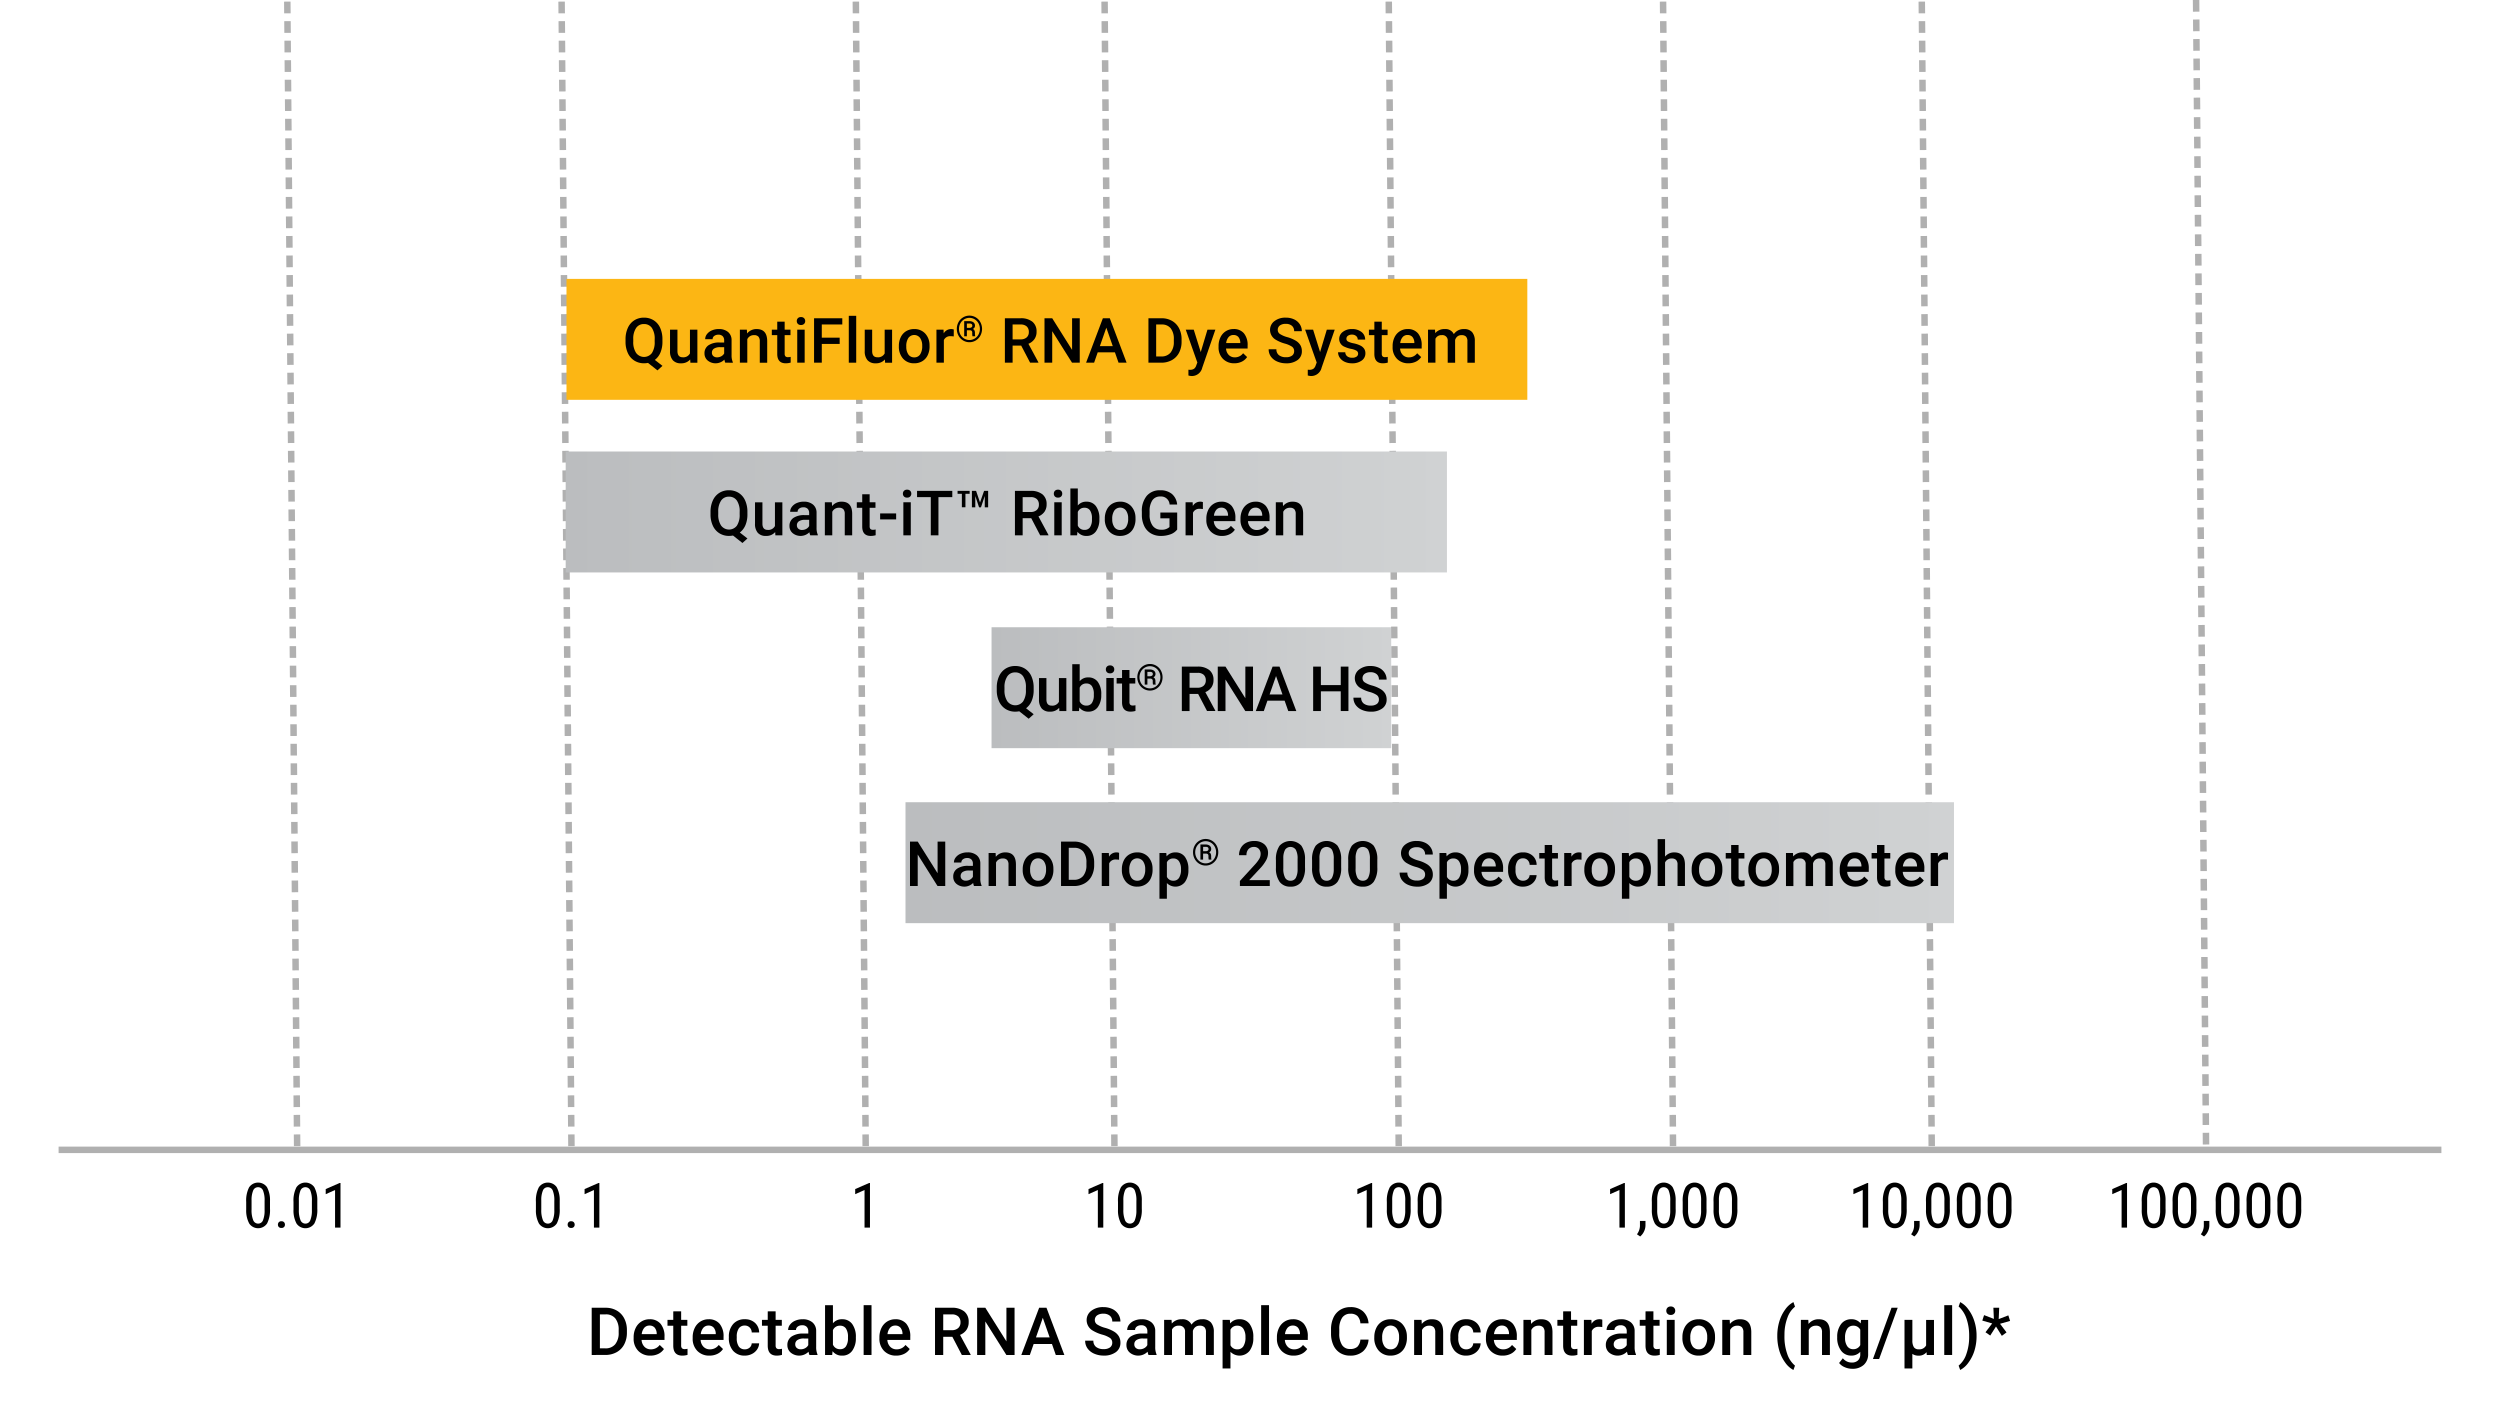 <svg xmlns="http://www.w3.org/2000/svg" xmlns:xlink="http://www.w3.org/1999/xlink" viewBox="0 0 640 363.437"><defs><linearGradient id="a" x1="231.809" y1="220.849" x2="500.218" y2="220.849" gradientUnits="userSpaceOnUse"><stop offset="0" stop-color="#bbbdbf"/><stop offset="1" stop-color="#d0d2d3"/></linearGradient><linearGradient id="b" x1="144.818" y1="131.065" x2="370.417" y2="131.065" xlink:href="#a"/><linearGradient id="c" x1="253.836" y1="176.053" x2="356.144" y2="176.053" xlink:href="#a"/></defs><title>12115MB-W</title><rect x="15" y="293.532" width="610" height="1.66" style="fill:#b0b0b0"/><path d="M151.474,346.873V334.787h3.569a5.6,5.6,0,0,1,2.843.714,4.865,4.865,0,0,1,1.922,2.025,6.432,6.432,0,0,1,.681,3v.606a6.408,6.408,0,0,1-.685,3.021,4.811,4.811,0,0,1-1.951,2.009,5.858,5.858,0,0,1-2.9.706Zm2.1-10.393v8.7h1.37a3.157,3.157,0,0,0,2.536-1.032,4.49,4.49,0,0,0,.9-2.961v-.671a4.606,4.606,0,0,0-.855-3,3.034,3.034,0,0,0-2.482-1.036Z"/><path d="M166.511,347.039a4.172,4.172,0,0,1-3.109-1.208,4.38,4.38,0,0,1-1.191-3.216v-.249a5.382,5.382,0,0,1,.519-2.4,3.945,3.945,0,0,1,1.457-1.648,3.851,3.851,0,0,1,2.092-.589,3.524,3.524,0,0,1,2.834,1.17,4.948,4.948,0,0,1,1,3.312v.813h-5.869a2.7,2.7,0,0,0,.743,1.76,2.229,2.229,0,0,0,1.639.647,2.731,2.731,0,0,0,2.258-1.121l1.087,1.038a3.631,3.631,0,0,1-1.44,1.249A4.5,4.5,0,0,1,166.511,347.039Zm-.241-7.695a1.7,1.7,0,0,0-1.341.581,3.016,3.016,0,0,0-.651,1.619h3.843v-.149a2.451,2.451,0,0,0-.54-1.531A1.684,1.684,0,0,0,166.27,339.344Z"/><path d="M174.375,335.708v2.183h1.585v1.494h-1.585V344.4a1.1,1.1,0,0,0,.2.743.943.943,0,0,0,.726.228,3.115,3.115,0,0,0,.706-.083v1.561a4.961,4.961,0,0,1-1.328.191q-2.324,0-2.324-2.565v-5.088h-1.478v-1.494h1.478v-2.183Z"/><path d="M181.626,347.039a4.172,4.172,0,0,1-3.109-1.208,4.38,4.38,0,0,1-1.191-3.216v-.249a5.382,5.382,0,0,1,.519-2.4,3.945,3.945,0,0,1,1.457-1.648,3.851,3.851,0,0,1,2.092-.589,3.524,3.524,0,0,1,2.834,1.17,4.948,4.948,0,0,1,1,3.312v.813H179.36a2.7,2.7,0,0,0,.743,1.76,2.229,2.229,0,0,0,1.639.647A2.731,2.731,0,0,0,184,344.308l1.087,1.038a3.631,3.631,0,0,1-1.44,1.249A4.5,4.5,0,0,1,181.626,347.039Zm-.241-7.695a1.7,1.7,0,0,0-1.341.581,3.016,3.016,0,0,0-.651,1.619h3.843v-.149a2.451,2.451,0,0,0-.54-1.531A1.684,1.684,0,0,0,181.385,339.344Z"/><path d="M190.653,345.428a1.823,1.823,0,0,0,1.253-.44,1.5,1.5,0,0,0,.531-1.087h1.9a2.958,2.958,0,0,1-.523,1.564,3.429,3.429,0,0,1-1.328,1.15,3.958,3.958,0,0,1-1.81.423,3.829,3.829,0,0,1-2.988-1.22,4.841,4.841,0,0,1-1.1-3.37v-.208a4.761,4.761,0,0,1,1.1-3.283,3.8,3.8,0,0,1,2.988-1.232,3.694,3.694,0,0,1,2.611.934,3.348,3.348,0,0,1,1.058,2.453h-1.9a1.845,1.845,0,0,0-.527-1.27,1.7,1.7,0,0,0-1.257-.5,1.776,1.776,0,0,0-1.511.709,3.623,3.623,0,0,0-.54,2.154v.324a3.681,3.681,0,0,0,.527,2.179A1.773,1.773,0,0,0,190.653,345.428Z"/><path d="M198.56,335.708v2.183h1.585v1.494H198.56V344.4a1.1,1.1,0,0,0,.2.743.943.943,0,0,0,.726.228,3.115,3.115,0,0,0,.706-.083v1.561a4.961,4.961,0,0,1-1.328.191q-2.324,0-2.324-2.565v-5.088h-1.478v-1.494h1.478v-2.183Z"/><path d="M207.221,346.873a3.119,3.119,0,0,1-.232-.838,3.393,3.393,0,0,1-4.565.232,2.47,2.47,0,0,1-.855-1.909,2.55,2.55,0,0,1,1.066-2.2,5.168,5.168,0,0,1,3.051-.768h1.237V340.8a1.572,1.572,0,0,0-.39-1.116,1.546,1.546,0,0,0-1.187-.419,1.778,1.778,0,0,0-1.129.344,1.067,1.067,0,0,0-.44.876h-2.017a2.236,2.236,0,0,1,.49-1.382,3.263,3.263,0,0,1,1.332-1.009,4.679,4.679,0,0,1,1.88-.365,3.768,3.768,0,0,1,2.515.793,2.825,2.825,0,0,1,.963,2.229V344.8a4.588,4.588,0,0,0,.34,1.934v.141ZM205,345.42a2.294,2.294,0,0,0,1.125-.291,1.943,1.943,0,0,0,.792-.78v-1.693h-1.087a2.972,2.972,0,0,0-1.685.39,1.263,1.263,0,0,0-.564,1.1,1.179,1.179,0,0,0,.386.926A1.494,1.494,0,0,0,205,345.42Z"/><path d="M219.1,342.473a5.4,5.4,0,0,1-.934,3.329,3.042,3.042,0,0,1-2.569,1.237,2.93,2.93,0,0,1-2.457-1.137l-.1.971h-1.826v-12.75h2.017v4.632a2.92,2.92,0,0,1,2.349-1.029,3.077,3.077,0,0,1,2.582,1.22,5.483,5.483,0,0,1,.938,3.412Zm-2.017-.174a3.811,3.811,0,0,0-.515-2.191,1.715,1.715,0,0,0-1.494-.73,1.872,1.872,0,0,0-1.843,1.146v3.7a1.892,1.892,0,0,0,1.859,1.17,1.7,1.7,0,0,0,1.461-.706,3.7,3.7,0,0,0,.531-2.133Z"/><path d="M223.108,346.873h-2.017v-12.75h2.017Z"/><path d="M229.429,347.039a4.172,4.172,0,0,1-3.109-1.208,4.38,4.38,0,0,1-1.191-3.216v-.249a5.382,5.382,0,0,1,.519-2.4,3.945,3.945,0,0,1,1.457-1.648,3.851,3.851,0,0,1,2.092-.589,3.524,3.524,0,0,1,2.834,1.17,4.948,4.948,0,0,1,1,3.312v.813h-5.869a2.7,2.7,0,0,0,.743,1.76,2.229,2.229,0,0,0,1.639.647,2.731,2.731,0,0,0,2.258-1.121l1.087,1.038a3.631,3.631,0,0,1-1.44,1.249A4.5,4.5,0,0,1,229.429,347.039Zm-.241-7.695a1.7,1.7,0,0,0-1.341.581,3.016,3.016,0,0,0-.651,1.619h3.843v-.149a2.451,2.451,0,0,0-.54-1.531A1.684,1.684,0,0,0,229.188,339.344Z"/><path d="M243.806,342.224h-2.341v4.648h-2.1V334.787h4.25a4.943,4.943,0,0,1,3.229.939,3.32,3.32,0,0,1,1.137,2.716,3.4,3.4,0,0,1-.585,2.031,3.724,3.724,0,0,1-1.631,1.259l2.714,5.033v.108h-2.25Zm-2.341-1.693h2.158a2.4,2.4,0,0,0,1.66-.535,1.869,1.869,0,0,0,.6-1.465,1.987,1.987,0,0,0-.552-1.5,2.345,2.345,0,0,0-1.647-.548h-2.216Z"/><path d="M259.731,346.873h-2.1l-5.387-8.575v8.575h-2.1V334.787h2.1l5.4,8.608v-8.608h2.083Z"/><path d="M269.3,344.059h-4.682l-.979,2.814h-2.183l4.565-12.086H267.9l4.574,12.086h-2.191Zm-4.092-1.693h3.5l-1.751-5.014Z"/><path d="M284.736,343.76a1.46,1.46,0,0,0-.56-1.229,6.756,6.756,0,0,0-2.021-.872,9.76,9.76,0,0,1-2.324-.979,3.1,3.1,0,0,1-1.652-2.706,2.945,2.945,0,0,1,1.191-2.407,4.823,4.823,0,0,1,3.092-.946,5.22,5.22,0,0,1,2.25.465,3.69,3.69,0,0,1,1.552,1.324,3.393,3.393,0,0,1,.564,1.9h-2.092a1.872,1.872,0,0,0-.593-1.47,2.467,2.467,0,0,0-1.7-.531,2.568,2.568,0,0,0-1.6.438,1.457,1.457,0,0,0-.568,1.224,1.318,1.318,0,0,0,.614,1.1,7.089,7.089,0,0,0,2.025.86,9.25,9.25,0,0,1,2.266.953,3.6,3.6,0,0,1,1.253,1.229,3.2,3.2,0,0,1,.4,1.623,2.874,2.874,0,0,1-1.158,2.4,5.019,5.019,0,0,1-3.142.893,5.909,5.909,0,0,1-2.411-.485,4.052,4.052,0,0,1-1.71-1.341,3.337,3.337,0,0,1-.61-1.992h2.1a1.956,1.956,0,0,0,.681,1.594,2.98,2.98,0,0,0,1.951.564,2.586,2.586,0,0,0,1.647-.444A1.432,1.432,0,0,0,284.736,343.76Z"/><path d="M294.021,346.873a3.119,3.119,0,0,1-.232-.838,3.393,3.393,0,0,1-4.565.232,2.47,2.47,0,0,1-.855-1.909,2.55,2.55,0,0,1,1.066-2.2,5.168,5.168,0,0,1,3.051-.768h1.237V340.8a1.572,1.572,0,0,0-.39-1.116,1.546,1.546,0,0,0-1.187-.419,1.778,1.778,0,0,0-1.129.344,1.067,1.067,0,0,0-.44.876h-2.017a2.236,2.236,0,0,1,.49-1.382,3.263,3.263,0,0,1,1.332-1.009,4.679,4.679,0,0,1,1.88-.365,3.768,3.768,0,0,1,2.515.793,2.825,2.825,0,0,1,.963,2.229V344.8a4.588,4.588,0,0,0,.34,1.934v.141ZM291.8,345.42a2.294,2.294,0,0,0,1.125-.291,1.943,1.943,0,0,0,.792-.78v-1.693h-1.087a2.972,2.972,0,0,0-1.685.39,1.263,1.263,0,0,0-.564,1.1,1.179,1.179,0,0,0,.386.926A1.494,1.494,0,0,0,291.8,345.42Z"/><path d="M299.918,337.891l.058.938a3.232,3.232,0,0,1,2.59-1.1,2.483,2.483,0,0,1,2.465,1.378,3.186,3.186,0,0,1,2.756-1.378,2.8,2.8,0,0,1,2.212.822,3.621,3.621,0,0,1,.743,2.424v5.9h-2.017v-5.844a1.787,1.787,0,0,0-.374-1.253,1.635,1.635,0,0,0-1.237-.4,1.679,1.679,0,0,0-1.125.37,1.95,1.95,0,0,0-.61.967l.008,6.159h-2.017v-5.91a1.439,1.439,0,0,0-1.619-1.585,1.775,1.775,0,0,0-1.718.988v6.508h-2.017v-8.981Z"/><path d="M320.849,342.473a5.346,5.346,0,0,1-.946,3.324,3.286,3.286,0,0,1-4.905.27v4.258h-2.018V337.891h1.859l.083.913a2.963,2.963,0,0,1,2.415-1.079,3.063,3.063,0,0,1,2.578,1.225,5.492,5.492,0,0,1,.934,3.4Zm-2.009-.174a3.75,3.75,0,0,0-.535-2.133,1.742,1.742,0,0,0-1.532-.789A1.855,1.855,0,0,0,315,340.4v3.984a1.873,1.873,0,0,0,1.793,1.046,1.737,1.737,0,0,0,1.506-.776A4.123,4.123,0,0,0,318.84,342.3Z"/><path d="M324.871,346.873h-2.018v-12.75h2.018Z"/><path d="M331.19,347.039a4.172,4.172,0,0,1-3.108-1.208,4.38,4.38,0,0,1-1.19-3.216v-.249a5.389,5.389,0,0,1,.519-2.4,3.947,3.947,0,0,1,1.456-1.648,3.853,3.853,0,0,1,2.092-.589,3.525,3.525,0,0,1,2.835,1.17,4.948,4.948,0,0,1,1,3.312v.813h-5.869a2.7,2.7,0,0,0,.743,1.76,2.23,2.23,0,0,0,1.64.647,2.733,2.733,0,0,0,2.258-1.121l1.087,1.038a3.628,3.628,0,0,1-1.44,1.249A4.5,4.5,0,0,1,331.19,347.039Zm-.24-7.695a1.7,1.7,0,0,0-1.341.581,3.012,3.012,0,0,0-.651,1.619H332.8v-.149a2.454,2.454,0,0,0-.54-1.531A1.685,1.685,0,0,0,330.95,339.344Z"/><path d="M350.35,342.938a4.366,4.366,0,0,1-1.428,3.018,4.871,4.871,0,0,1-3.312,1.083,4.717,4.717,0,0,1-2.544-.685,4.5,4.5,0,0,1-1.7-1.947,7.025,7.025,0,0,1-.622-2.93v-1.129a7.069,7.069,0,0,1,.606-3.013,4.564,4.564,0,0,1,1.738-2.009,4.855,4.855,0,0,1,2.619-.706,4.673,4.673,0,0,1,3.221,1.083,4.528,4.528,0,0,1,1.42,3.067h-2.092a2.987,2.987,0,0,0-.76-1.88,2.511,2.511,0,0,0-1.789-.577,2.453,2.453,0,0,0-2.1,1,5.005,5.005,0,0,0-.751,2.937v1.072a5.306,5.306,0,0,0,.7,2.991,2.327,2.327,0,0,0,2.055,1.03,2.716,2.716,0,0,0,1.859-.556,2.9,2.9,0,0,0,.789-1.851Z"/><path d="M351.822,342.3a5.3,5.3,0,0,1,.522-2.378,3.825,3.825,0,0,1,1.47-1.627,4.139,4.139,0,0,1,2.174-.568,3.921,3.921,0,0,1,2.951,1.17,4.6,4.6,0,0,1,1.225,3.1l.008.473a5.35,5.35,0,0,1-.51,2.374,3.775,3.775,0,0,1-1.461,1.619,4.17,4.17,0,0,1-2.2.573,3.9,3.9,0,0,1-3.043-1.266,4.85,4.85,0,0,1-1.141-3.375Zm2.017.174a3.614,3.614,0,0,0,.573,2.171,1.861,1.861,0,0,0,1.594.784,1.841,1.841,0,0,0,1.589-.8,4,4,0,0,0,.569-2.333,3.569,3.569,0,0,0-.586-2.158,1.972,1.972,0,0,0-3.158-.012A3.917,3.917,0,0,0,353.839,342.473Z"/><path d="M363.92,337.891l.058,1.038a3.231,3.231,0,0,1,2.615-1.2q2.805,0,2.855,3.212v5.935h-2.018v-5.819a1.852,1.852,0,0,0-.369-1.266,1.554,1.554,0,0,0-1.207-.411,1.944,1.944,0,0,0-1.818,1.1v6.392h-2.018v-8.981Z"/><path d="M375.362,345.428a1.824,1.824,0,0,0,1.254-.44,1.5,1.5,0,0,0,.531-1.087h1.9a2.957,2.957,0,0,1-.522,1.564,3.429,3.429,0,0,1-1.328,1.15,3.957,3.957,0,0,1-1.81.423,3.83,3.83,0,0,1-2.988-1.22,4.838,4.838,0,0,1-1.1-3.37v-.208a4.761,4.761,0,0,1,1.1-3.283,3.8,3.8,0,0,1,2.988-1.232,3.693,3.693,0,0,1,2.61.934,3.348,3.348,0,0,1,1.058,2.453h-1.9a1.849,1.849,0,0,0-.527-1.27,1.7,1.7,0,0,0-1.258-.5,1.774,1.774,0,0,0-1.51.709,3.623,3.623,0,0,0-.54,2.154v.324a3.681,3.681,0,0,0,.527,2.179A1.773,1.773,0,0,0,375.362,345.428Z"/><path d="M384.7,347.039a4.172,4.172,0,0,1-3.108-1.208,4.38,4.38,0,0,1-1.19-3.216v-.249a5.389,5.389,0,0,1,.519-2.4,3.947,3.947,0,0,1,1.456-1.648,3.853,3.853,0,0,1,2.092-.589,3.525,3.525,0,0,1,2.835,1.17,4.948,4.948,0,0,1,1,3.312v.813h-5.869a2.7,2.7,0,0,0,.743,1.76,2.23,2.23,0,0,0,1.64.647,2.733,2.733,0,0,0,2.258-1.121l1.087,1.038a3.628,3.628,0,0,1-1.44,1.249A4.5,4.5,0,0,1,384.7,347.039Zm-.24-7.695a1.7,1.7,0,0,0-1.341.581,3.012,3.012,0,0,0-.651,1.619h3.844v-.149a2.454,2.454,0,0,0-.54-1.531A1.685,1.685,0,0,0,384.456,339.344Z"/><path d="M391.906,337.891l.058,1.038a3.231,3.231,0,0,1,2.615-1.2q2.805,0,2.855,3.212v5.935h-2.018v-5.819a1.852,1.852,0,0,0-.369-1.266,1.554,1.554,0,0,0-1.207-.411,1.944,1.944,0,0,0-1.818,1.1v6.392H390v-8.981Z"/><path d="M402.186,335.708v2.183h1.586v1.494h-1.586V344.4a1.1,1.1,0,0,0,.2.743.944.944,0,0,0,.726.228,3.123,3.123,0,0,0,.706-.083v1.561a4.961,4.961,0,0,1-1.328.191q-2.325,0-2.324-2.565v-5.088h-1.478v-1.494h1.478v-2.183Z"/><path d="M410.185,339.734a4.98,4.98,0,0,0-.822-.066,1.849,1.849,0,0,0-1.867,1.063v6.143h-2.018v-8.981H407.4l.05,1a2.273,2.273,0,0,1,2.025-1.17,1.885,1.885,0,0,1,.714.116Z"/><path d="M416.746,346.873a3.1,3.1,0,0,1-.232-.838,3.394,3.394,0,0,1-4.566.232,2.471,2.471,0,0,1-.854-1.909,2.55,2.55,0,0,1,1.066-2.2,5.168,5.168,0,0,1,3.051-.768h1.237V340.8a1.574,1.574,0,0,0-.391-1.116,1.546,1.546,0,0,0-1.187-.419,1.779,1.779,0,0,0-1.129.344,1.068,1.068,0,0,0-.439.876h-2.018a2.24,2.24,0,0,1,.49-1.382,3.26,3.26,0,0,1,1.332-1.009,4.678,4.678,0,0,1,1.881-.365,3.766,3.766,0,0,1,2.515.793,2.827,2.827,0,0,1,.963,2.229V344.8a4.579,4.579,0,0,0,.341,1.934v.141Zm-2.217-1.453a2.294,2.294,0,0,0,1.125-.291,1.945,1.945,0,0,0,.793-.78v-1.693h-1.088a2.975,2.975,0,0,0-1.686.39,1.265,1.265,0,0,0-.564,1.1,1.179,1.179,0,0,0,.387.926A1.494,1.494,0,0,0,414.529,345.42Z"/><path d="M423.273,335.708v2.183h1.586v1.494h-1.586V344.4a1.1,1.1,0,0,0,.2.743.944.944,0,0,0,.726.228,3.123,3.123,0,0,0,.706-.083v1.561a4.961,4.961,0,0,1-1.328.191q-2.325,0-2.324-2.565v-5.088h-1.478v-1.494h1.478v-2.183Z"/><path d="M426.573,335.55a1.085,1.085,0,0,1,.295-.778,1.108,1.108,0,0,1,.843-.31,1.121,1.121,0,0,1,.847.31,1.076,1.076,0,0,1,.3.778,1.051,1.051,0,0,1-.3.766,1.131,1.131,0,0,1-.847.305,1.117,1.117,0,0,1-.843-.305A1.06,1.06,0,0,1,426.573,335.55Zm2.143,11.322H426.7v-8.981h2.018Z"/><path d="M430.7,342.3a5.3,5.3,0,0,1,.522-2.378,3.825,3.825,0,0,1,1.47-1.627,4.139,4.139,0,0,1,2.174-.568,3.921,3.921,0,0,1,2.951,1.17,4.6,4.6,0,0,1,1.225,3.1l.008.473a5.35,5.35,0,0,1-.51,2.374,3.775,3.775,0,0,1-1.461,1.619,4.17,4.17,0,0,1-2.2.573,3.9,3.9,0,0,1-3.043-1.266A4.85,4.85,0,0,1,430.7,342.4Zm2.017.174a3.614,3.614,0,0,0,.573,2.171,1.861,1.861,0,0,0,1.594.784,1.841,1.841,0,0,0,1.589-.8,4,4,0,0,0,.569-2.333,3.569,3.569,0,0,0-.586-2.158,1.972,1.972,0,0,0-3.158-.012A3.917,3.917,0,0,0,432.72,342.473Z"/><path d="M442.8,337.891l.058,1.038a3.231,3.231,0,0,1,2.615-1.2q2.805,0,2.855,3.212v5.935h-2.018v-5.819a1.852,1.852,0,0,0-.369-1.266,1.554,1.554,0,0,0-1.207-.411,1.944,1.944,0,0,0-1.818,1.1v6.392H440.9v-8.981Z"/><path d="M454.986,341.959a12.657,12.657,0,0,1,.515-3.64,9.99,9.99,0,0,1,1.511-3.08,6.005,6.005,0,0,1,2.108-1.9l.4,1.179a6.164,6.164,0,0,0-1.9,2.71,12.125,12.125,0,0,0-.793,4.171l-.009.714a13.2,13.2,0,0,0,.71,4.486,6.613,6.613,0,0,0,1.988,3l-.4,1.121a6.01,6.01,0,0,1-2.112-1.914,9.972,9.972,0,0,1-1.511-3.079A13.135,13.135,0,0,1,454.986,341.959Z"/><path d="M462.926,337.891l.058,1.038a3.231,3.231,0,0,1,2.615-1.2q2.805,0,2.855,3.212v5.935h-2.018v-5.819a1.852,1.852,0,0,0-.369-1.266,1.554,1.554,0,0,0-1.207-.411,1.944,1.944,0,0,0-1.818,1.1v6.392h-2.018v-8.981Z"/><path d="M470.326,342.315a5.257,5.257,0,0,1,.983-3.341,3.159,3.159,0,0,1,2.611-1.249,2.958,2.958,0,0,1,2.415,1.071l.091-.9h1.818V346.6a3.618,3.618,0,0,1-1.1,2.789,4.19,4.19,0,0,1-2.968,1.021,4.775,4.775,0,0,1-1.93-.411,3.431,3.431,0,0,1-1.433-1.075l.955-1.212a2.884,2.884,0,0,0,2.291,1.1,2.228,2.228,0,0,0,1.586-.544,2.085,2.085,0,0,0,.58-1.6v-.606a2.968,2.968,0,0,1-2.324.971,3.151,3.151,0,0,1-2.577-1.253A5.422,5.422,0,0,1,470.326,342.315Zm2.009.174a3.614,3.614,0,0,0,.552,2.129,1.776,1.776,0,0,0,1.532.776,1.94,1.94,0,0,0,1.809-1.046V340.4a1.911,1.911,0,0,0-1.793-1.021,1.781,1.781,0,0,0-1.548.789A4.048,4.048,0,0,0,472.335,342.49Z"/><path d="M481.054,347.91h-1.585l4.757-13.124h1.585Z"/><path d="M489.566,337.891v5.279a3.168,3.168,0,0,0,.386,1.71,1.4,1.4,0,0,0,1.249.54,1.894,1.894,0,0,0,1.885-1v-6.524H495.1v8.981h-1.852l-.059-.714a2.491,2.491,0,0,1-1.983.888,2.761,2.761,0,0,1-1.644-.457v3.735h-2.009V337.891Z"/><path d="M499.748,346.873H497.73v-12.75h2.018Z"/><path d="M506,342.091a12.475,12.475,0,0,1-.506,3.557,10.089,10.089,0,0,1-1.535,3.121,6.015,6.015,0,0,1-2.15,1.947l-.4-1.121a6.383,6.383,0,0,0,1.972-2.942,13.071,13.071,0,0,0,.726-4.52v-.191a13.251,13.251,0,0,0-.631-4.2,7.415,7.415,0,0,0-1.809-3.042l-.258-.232.4-1.129a5.954,5.954,0,0,1,2.059,1.826,9.921,9.921,0,0,1,1.527,2.934,12.2,12.2,0,0,1,.6,3.35Z"/><path d="M510,338.8l-2.531-.73.456-1.4,2.507.97-.125-2.853h1.486l-.125,2.9,2.466-.954.448,1.426-2.573.729,1.66,2.208-1.2.88-1.494-2.391-1.477,2.316-1.213-.847Z"/><path d="M143.288,309.42a7.589,7.589,0,0,1-.734,3.762,2.757,2.757,0,0,1-4.578.051,7.044,7.044,0,0,1-.781-3.594v-1.953a7.377,7.377,0,0,1,.738-3.719,2.79,2.79,0,0,1,4.578-.062,6.912,6.912,0,0,1,.777,3.523Zm-1.383-1.977a6.656,6.656,0,0,0-.4-2.66,1.327,1.327,0,0,0-1.273-.855,1.312,1.312,0,0,0-1.25.84,6.315,6.315,0,0,0-.414,2.535v2.344a6.752,6.752,0,0,0,.414,2.7,1.342,1.342,0,0,0,1.266.9,1.306,1.306,0,0,0,1.242-.852,6.589,6.589,0,0,0,.414-2.6Z"/><path d="M145.319,313.514a.906.906,0,0,1,.223-.625.849.849,0,0,1,.668-.25.875.875,0,0,1,.676.25.889.889,0,0,1,.23.625.839.839,0,0,1-.23.6.891.891,0,0,1-.676.242.865.865,0,0,1-.668-.242A.854.854,0,0,1,145.319,313.514Z"/><path d="M153.437,314.272h-1.391v-9.633l-2.391,1.07V304.4l3.563-1.555h.219Z"/><path d="M222.712,314.272h-1.391v-9.633l-2.391,1.07V304.4l3.563-1.555h.219Z"/><path d="M351.267,314.272h-1.391v-9.633l-2.391,1.07V304.4l3.563-1.555h.219Z"/><path d="M361.126,309.42a7.589,7.589,0,0,1-.734,3.762,2.757,2.757,0,0,1-4.578.051,7.044,7.044,0,0,1-.781-3.594v-1.953a7.377,7.377,0,0,1,.738-3.719,2.79,2.79,0,0,1,4.578-.062,6.912,6.912,0,0,1,.777,3.523Zm-1.383-1.977a6.656,6.656,0,0,0-.4-2.66,1.327,1.327,0,0,0-1.273-.855,1.312,1.312,0,0,0-1.25.84,6.324,6.324,0,0,0-.414,2.535v2.344a6.752,6.752,0,0,0,.414,2.7,1.343,1.343,0,0,0,1.266.9,1.306,1.306,0,0,0,1.242-.852,6.589,6.589,0,0,0,.414-2.6Z"/><path d="M369.024,309.42a7.589,7.589,0,0,1-.734,3.762,2.757,2.757,0,0,1-4.578.051,7.044,7.044,0,0,1-.781-3.594v-1.953a7.377,7.377,0,0,1,.738-3.719,2.79,2.79,0,0,1,4.578-.062,6.912,6.912,0,0,1,.777,3.523Zm-1.383-1.977a6.656,6.656,0,0,0-.4-2.66,1.327,1.327,0,0,0-1.273-.855,1.312,1.312,0,0,0-1.25.84,6.324,6.324,0,0,0-.414,2.535v2.344a6.752,6.752,0,0,0,.414,2.7,1.343,1.343,0,0,0,1.266.9,1.306,1.306,0,0,0,1.242-.852,6.589,6.589,0,0,0,.414-2.6Z"/><path d="M415.967,314.272h-1.391v-9.633l-2.391,1.07V304.4l3.563-1.555h.219Z"/><path d="M419.881,316.538l-.82-.562a3.772,3.772,0,0,0,.766-2.109v-1.3h1.414v1.133a3.559,3.559,0,0,1-.387,1.578A3.7,3.7,0,0,1,419.881,316.538Z"/><path d="M428.967,309.42a7.589,7.589,0,0,1-.734,3.762,2.757,2.757,0,0,1-4.578.051,7.044,7.044,0,0,1-.781-3.594v-1.953a7.377,7.377,0,0,1,.738-3.719,2.79,2.79,0,0,1,4.578-.062,6.912,6.912,0,0,1,.777,3.523Zm-1.383-1.977a6.656,6.656,0,0,0-.4-2.66,1.327,1.327,0,0,0-1.273-.855,1.312,1.312,0,0,0-1.25.84,6.324,6.324,0,0,0-.414,2.535v2.344a6.752,6.752,0,0,0,.414,2.7,1.343,1.343,0,0,0,1.266.9,1.306,1.306,0,0,0,1.242-.852,6.589,6.589,0,0,0,.414-2.6Z"/><path d="M436.865,309.42a7.589,7.589,0,0,1-.734,3.762,2.757,2.757,0,0,1-4.578.051,7.044,7.044,0,0,1-.781-3.594v-1.953a7.377,7.377,0,0,1,.738-3.719,2.79,2.79,0,0,1,4.578-.062,6.912,6.912,0,0,1,.777,3.523Zm-1.383-1.977a6.656,6.656,0,0,0-.4-2.66,1.327,1.327,0,0,0-1.273-.855,1.312,1.312,0,0,0-1.25.84,6.324,6.324,0,0,0-.414,2.535v2.344a6.752,6.752,0,0,0,.414,2.7,1.343,1.343,0,0,0,1.266.9,1.306,1.306,0,0,0,1.242-.852,6.589,6.589,0,0,0,.414-2.6Z"/><path d="M444.764,309.42a7.589,7.589,0,0,1-.734,3.762,2.757,2.757,0,0,1-4.578.051,7.044,7.044,0,0,1-.781-3.594v-1.953a7.377,7.377,0,0,1,.738-3.719,2.79,2.79,0,0,1,4.578-.062,6.912,6.912,0,0,1,.777,3.523Zm-1.383-1.977a6.656,6.656,0,0,0-.4-2.66,1.327,1.327,0,0,0-1.273-.855,1.312,1.312,0,0,0-1.25.84,6.324,6.324,0,0,0-.414,2.535v2.344a6.752,6.752,0,0,0,.414,2.7,1.343,1.343,0,0,0,1.266.9,1.306,1.306,0,0,0,1.242-.852,6.589,6.589,0,0,0,.414-2.6Z"/><path d="M69.119,309.42a7.589,7.589,0,0,1-.734,3.762,2.757,2.757,0,0,1-4.578.051,7.044,7.044,0,0,1-.781-3.594v-1.953a7.377,7.377,0,0,1,.738-3.719,2.79,2.79,0,0,1,4.578-.062,6.912,6.912,0,0,1,.777,3.523Zm-1.383-1.977a6.656,6.656,0,0,0-.4-2.66,1.327,1.327,0,0,0-1.273-.855,1.312,1.312,0,0,0-1.25.84A6.315,6.315,0,0,0,64.4,307.3v2.344a6.752,6.752,0,0,0,.414,2.7,1.342,1.342,0,0,0,1.266.9,1.306,1.306,0,0,0,1.242-.852,6.589,6.589,0,0,0,.414-2.6Z"/><path d="M71.15,313.514a.906.906,0,0,1,.223-.625.849.849,0,0,1,.668-.25.875.875,0,0,1,.676.25.889.889,0,0,1,.23.625.839.839,0,0,1-.23.6.891.891,0,0,1-.676.242.865.865,0,0,1-.668-.242A.854.854,0,0,1,71.15,313.514Z"/><path d="M81.229,309.42a7.589,7.589,0,0,1-.734,3.762,2.757,2.757,0,0,1-4.578.051,7.044,7.044,0,0,1-.781-3.594v-1.953a7.377,7.377,0,0,1,.738-3.719,2.79,2.79,0,0,1,4.578-.062,6.912,6.912,0,0,1,.777,3.523Zm-1.383-1.977a6.656,6.656,0,0,0-.4-2.66,1.327,1.327,0,0,0-1.273-.855,1.312,1.312,0,0,0-1.25.84,6.315,6.315,0,0,0-.414,2.535v2.344a6.752,6.752,0,0,0,.414,2.7,1.342,1.342,0,0,0,1.266.9,1.306,1.306,0,0,0,1.242-.852,6.589,6.589,0,0,0,.414-2.6Z"/><path d="M87.166,314.272H85.775v-9.633l-2.391,1.07V304.4l3.563-1.555h.219Z"/><path d="M75.239,293.42l-.026-3,1.66-.015.026,3Zm-.043-5-.026-3,1.66-.015.026,3Zm-.043-5-.026-3,1.66-.015.026,3Zm-.043-5-.026-3,1.66-.015.026,3Zm-.043-5-.026-3,1.66-.015.026,3Zm-.043-5-.026-3,1.66-.015.026,3Zm-.043-5-.026-3,1.66-.015.026,3Zm-.043-5-.026-3,1.66-.015.026,3Zm-.043-5-.026-3,1.66-.015.026,3Zm-.043-5-.026-3,1.66-.015.026,3Zm-.043-5-.026-3,1.66-.015.026,3Zm-.043-5-.026-3,1.66-.015.026,3Zm-.043-5-.026-3,1.66-.015.026,3Zm-.043-5-.026-3,1.66-.015.026,3Zm-.043-5-.026-3,1.66-.015.026,3Zm-.043-5-.026-3,1.66-.015.026,3Zm-.043-5-.026-3,1.66-.015.026,3Zm-.043-5-.026-3,1.66-.015.026,3Zm-.043-5-.026-3,1.66-.015.026,3Zm-.043-5-.026-3,1.66-.015.026,3Zm-.043-5-.026-3L76,190.41l.026,3Zm-.043-5-.026-3,1.66-.015.026,3Zm-.043-5-.026-3,1.66-.015.026,3Zm-.043-5-.026-3,1.66-.015.026,3Zm-.043-5-.026-3,1.66-.015.026,3Zm-.043-5-.026-3,1.66-.015.026,3Zm-.043-5-.026-3,1.66-.015.026,3Zm-.043-5-.026-3,1.66-.015.026,3Zm-.043-5-.026-3,1.66-.015.026,3Zm-.043-5-.026-3,1.66-.015.026,3Zm-.043-5-.026-3,1.66-.015.026,3Zm-.043-5-.026-3,1.66-.015.026,3Zm-.043-5-.026-3,1.66-.015.026,3Zm-.043-5-.026-3,1.66-.015.026,3Zm-.043-5-.026-3,1.66-.015.026,3Zm-.043-5-.026-3,1.66-.015.026,3Zm-.043-5-.026-3,1.66-.015.026,3Zm-.043-5-.026-3,1.66-.015.026,3Zm-.043-5-.026-3,1.66-.015.026,3Zm-.043-5-.026-3,1.66-.015.026,3Zm-.043-5-.026-3,1.66-.015.026,3Zm-.043-5-.026-3,1.66-.015.026,3Zm-.043-5-.026-3,1.66-.015.026,3Zm-.043-5-.026-3,1.66-.015.026,3Zm-.043-5-.026-3,1.66-.015.026,3Zm-.043-5-.026-3,1.66-.015.026,3Zm-.043-5-.026-3,1.66-.015.026,3Zm-.043-5-.026-3,1.66-.015.026,3Zm-.043-5-.026-3,1.66-.015.026,3Zm-.043-5-.026-3,1.66-.015.026,3Zm-.043-5-.026-3,1.66-.015.026,3Zm-.043-5-.026-3,1.66-.015.026,3Zm-.043-5-.026-3,1.66-.015.026,3Zm-.043-5-.026-3,1.66-.015.026,3Zm-.043-5-.026-3,1.66-.015.026,3Zm-.043-5-.026-3,1.66-.015.026,3Zm-.043-5-.026-3,1.66-.015.026,3Zm-.043-5-.026-3,1.66-.015.026,3Zm-.043-5-.026-3,1.66-.015.026,3Z" style="fill:#b0b0b0"/><path d="M145.459,293.42l-.026-3,1.66-.015.026,3Zm-.043-5-.026-3,1.66-.015.026,3Zm-.043-5-.026-3,1.66-.015.026,3Zm-.043-5-.026-3,1.66-.015.026,3Zm-.043-5-.026-3,1.66-.015.026,3Zm-.043-5-.026-3,1.66-.015.026,3Zm-.043-5-.026-3,1.66-.015.026,3Zm-.043-5-.026-3,1.66-.015.026,3Zm-.043-5-.026-3,1.66-.015.026,3Zm-.043-5-.026-3,1.66-.015.026,3Zm-.043-5-.026-3,1.66-.015.026,3Zm-.043-5-.026-3,1.66-.015.026,3Zm-.043-5-.026-3,1.66-.015.026,3Zm-.043-5-.026-3,1.66-.015.026,3Zm-.043-5-.026-3,1.66-.015.026,3Zm-.043-5-.026-3,1.66-.015.026,3Zm-.043-5-.026-3,1.66-.015.026,3Zm-.043-5-.026-3,1.66-.015.026,3Zm-.043-5-.026-3,1.66-.015.026,3Zm-.043-5-.026-3,1.66-.015.026,3Zm-.043-5-.026-3,1.66-.015.026,3Zm-.043-5-.026-3,1.66-.015.026,3Zm-.043-5-.026-3,1.66-.015.026,3Zm-.043-5-.026-3,1.66-.015.026,3Zm-.043-5-.026-3,1.66-.015.026,3Zm-.043-5-.026-3,1.66-.015.026,3Zm-.043-5-.026-3,1.66-.015.026,3Zm-.043-5-.026-3,1.66-.015.026,3Zm-.043-5-.026-3,1.66-.015.026,3Zm-.043-5-.026-3,1.66-.015.026,3Zm-.043-5-.026-3,1.66-.015.026,3Zm-.043-5-.026-3,1.66-.015.026,3Zm-.043-5-.026-3,1.66-.015.026,3Zm-.043-5-.026-3,1.66-.015.026,3Zm-.043-5-.026-3,1.66-.015.026,3Zm-.043-5-.026-3,1.66-.015.026,3Zm-.043-5-.026-3,1.66-.015.026,3Zm-.043-5-.026-3,1.66-.015.026,3Zm-.043-5-.026-3,1.66-.015.026,3Zm-.043-5-.026-3,1.66-.015.026,3Zm-.043-5-.026-3,1.66-.015.026,3Zm-.043-5-.026-3,1.66-.015.026,3Zm-.043-5-.026-3,1.66-.015.026,3Zm-.043-5-.026-3,1.66-.015.026,3Zm-.043-5-.026-3,1.66-.015.026,3Zm-.043-5-.026-3,1.66-.015.026,3Zm-.043-5-.026-3,1.66-.015.026,3Zm-.043-5-.026-3,1.66-.015.026,3Zm-.043-5-.026-3,1.66-.015.026,3Zm-.043-5-.026-3,1.66-.015.026,3Zm-.043-5-.026-3,1.66-.015.026,3Zm-.043-5-.026-3,1.66-.015.026,3Zm-.043-5-.026-3,1.66-.015.026,3Zm-.043-5-.026-3,1.66-.015.026,3Zm-.043-5-.026-3,1.66-.015.026,3Zm-.043-5-.026-3,1.66-.015.026,3Zm-.043-5-.026-3,1.66-.015.026,3Zm-.043-5-.026-3,1.66-.015.026,3Zm-.043-5-.026-3,1.66-.015.026,3Z" style="fill:#b0b0b0"/><path d="M493.694,293.42l-.026-3,1.66-.015.026,3Zm-.044-5-.026-3,1.66-.015.026,3Zm-.043-5-.026-3,1.66-.015.026,3Zm-.044-5-.025-3,1.66-.014.025,3Zm-.043-5-.026-3,1.66-.015.026,3Zm-.044-5-.025-3,1.66-.014.025,3Zm-.043-5-.026-3,1.66-.015.026,3Zm-.044-5-.025-3,1.66-.014.025,3Zm-.043-5-.026-3,1.66-.015.026,3Zm-.043-5-.026-3,1.66-.015.026,3Zm-.044-5-.026-3,1.66-.015.026,3Zm-.043-5-.026-3,1.66-.015.026,3Zm-.044-5-.025-3,1.66-.014.025,3Zm-.043-5-.026-3,1.66-.015.026,3Zm-.044-5-.025-3,1.66-.014.025,3Zm-.043-5-.026-3,1.66-.015.026,3Zm-.044-5-.025-3,1.66-.014.025,3Zm-.043-5-.026-3,1.66-.015.026,3Zm-.043-5-.026-3,1.66-.015.026,3Zm-.044-5-.026-3,1.66-.015.026,3Zm-.043-5-.026-3,1.66-.015.026,3Zm-.044-5-.025-3,1.66-.014.025,3Zm-.043-5-.026-3,1.66-.015.026,3Zm-.044-5-.025-3,1.66-.014.025,3Zm-.043-5-.026-3,1.66-.015.026,3Zm-.044-5-.025-3,1.66-.014.025,3Zm-.043-5-.026-3,1.66-.015.026,3Zm-.043-5-.026-3,1.66-.015.026,3Zm-.044-5-.026-3,1.66-.015.026,3Zm-.043-5-.026-3,1.66-.015.026,3Zm-.044-5-.026-3,1.66-.015.026,3Zm-.043-5-.026-3,1.66-.015.026,3Zm-.044-5-.025-3,1.66-.014.025,3Zm-.043-5-.026-3,1.66-.015.026,3Zm-.044-5-.025-3,1.66-.014.025,3Zm-.043-5-.026-3,1.66-.015.026,3Zm-.044-5-.025-3,1.66-.014.025,3Zm-.043-5-.026-3,1.66-.015.026,3Zm-.043-5-.026-3,1.66-.015.026,3Zm-.044-5-.026-3,1.66-.015.026,3Zm-.043-5-.026-3,1.66-.015.026,3Zm-.044-5-.025-3,1.66-.014.025,3Zm-.043-5-.026-3,1.66-.015.026,3Zm-.044-5-.025-3,1.66-.014.025,3Zm-.043-5-.026-3,1.66-.015.026,3Zm-.044-5-.025-3,1.66-.014.025,3Zm-.043-5-.026-3,1.66-.015.026,3Zm-.043-5-.026-3,1.66-.015.026,3Zm-.044-5-.026-3,1.66-.015.026,3Zm-.043-5-.026-3,1.66-.015.026,3Zm-.044-5-.025-3,1.66-.014.025,3Zm-.043-5-.026-3,1.66-.015.026,3Zm-.044-5-.025-3,1.66-.014.025,3Zm-.043-5-.026-3,1.66-.015.026,3Zm-.044-5-.025-3,1.66-.014.025,3Zm-.043-5-.026-3,1.66-.015.026,3Zm-.043-5-.026-3,1.66-.015.026,3Zm-.044-5-.026-3,1.66-.015.026,3Zm-.043-5-.026-3,1.66-.015.026,3Z" style="fill:#b0b0b0"/><path d="M427.462,293.42l-.026-3,1.66-.015.026,3Zm-.044-5-.026-3,1.66-.015.026,3Zm-.043-5-.026-3,1.66-.015.026,3Zm-.044-5-.025-3,1.66-.014.025,3Zm-.043-5-.026-3,1.66-.015.026,3Zm-.044-5-.025-3,1.66-.014.025,3Zm-.043-5-.026-3,1.66-.015.026,3Zm-.044-5-.025-3,1.66-.014.025,3Zm-.043-5-.026-3,1.66-.015.026,3Zm-.043-5-.026-3,1.66-.015.026,3Zm-.044-5-.026-3,1.66-.015.026,3Zm-.043-5-.026-3,1.66-.015.026,3Zm-.044-5-.025-3,1.66-.014.025,3Zm-.043-5-.026-3,1.66-.015.026,3Zm-.044-5-.025-3,1.66-.014.025,3Zm-.043-5-.026-3,1.66-.015.026,3Zm-.044-5-.025-3,1.66-.014.025,3Zm-.043-5-.026-3,1.66-.015.026,3Zm-.043-5-.026-3,1.66-.015.026,3Zm-.044-5-.026-3,1.66-.015.026,3Zm-.043-5-.026-3,1.66-.015.026,3Zm-.044-5-.025-3,1.66-.014.025,3Zm-.043-5-.026-3,1.66-.015.026,3Zm-.044-5-.025-3,1.66-.014.025,3Zm-.043-5-.026-3,1.66-.015.026,3Zm-.044-5-.025-3,1.66-.014.025,3Zm-.043-5-.026-3,1.66-.015.026,3Zm-.043-5-.026-3,1.66-.015.026,3Zm-.044-5-.026-3,1.66-.015.026,3Zm-.043-5-.026-3,1.66-.015.026,3Zm-.044-5-.026-3,1.66-.015.026,3Zm-.043-5-.026-3,1.66-.015.026,3Zm-.044-5-.025-3,1.66-.014.025,3Zm-.043-5-.026-3,1.66-.015.026,3Zm-.044-5-.025-3,1.66-.014.025,3Zm-.043-5-.026-3,1.66-.015.026,3Zm-.044-5-.025-3,1.66-.014.025,3Zm-.043-5-.026-3,1.66-.015.026,3Zm-.043-5-.026-3,1.66-.015.026,3Zm-.044-5-.026-3,1.66-.015.026,3Zm-.043-5-.026-3,1.66-.015.026,3Zm-.044-5-.025-3,1.66-.014.025,3Zm-.043-5-.026-3,1.66-.015.026,3Zm-.044-5-.025-3,1.66-.014.025,3Zm-.043-5-.026-3,1.66-.015.026,3Zm-.044-5-.025-3,1.66-.014.025,3Zm-.043-5-.026-3,1.66-.015.026,3Zm-.043-5-.026-3,1.66-.015.026,3Zm-.044-5-.026-3,1.66-.015.026,3Zm-.043-5-.026-3,1.66-.015.026,3Zm-.044-5-.025-3,1.66-.014.025,3Zm-.043-5-.026-3,1.66-.015.026,3Zm-.044-5-.025-3,1.66-.014.025,3Zm-.043-5-.026-3,1.66-.015.026,3Zm-.044-5-.025-3,1.66-.014.025,3Zm-.043-5-.026-3,1.66-.015.026,3Zm-.043-5-.026-3,1.66-.015.026,3Zm-.044-5-.026-3,1.66-.015.026,3Zm-.043-5-.026-3,1.66-.015.026,3Z" style="fill:#b0b0b0"/><path d="M357.242,293.42l-.026-3,1.66-.015.026,3Zm-.044-5-.026-3,1.66-.015.026,3Zm-.043-5-.026-3,1.66-.015.026,3Zm-.044-5-.026-3,1.66-.015.026,3Zm-.043-5-.026-3,1.66-.015.026,3Zm-.044-5-.025-3,1.66-.014.025,3Zm-.043-5-.026-3,1.66-.015.026,3Zm-.044-5-.025-3,1.66-.014.025,3Zm-.043-5-.026-3,1.66-.015.026,3Zm-.044-5-.025-3,1.66-.014.025,3Zm-.043-5-.026-3,1.66-.015.026,3Zm-.044-5-.025-3,1.66-.014.025,3Zm-.043-5-.026-3,1.66-.015.026,3Zm-.043-5-.026-3,1.66-.015.026,3Zm-.044-5-.026-3,1.66-.015.026,3Zm-.043-5-.026-3,1.66-.015.026,3Zm-.044-5-.026-3,1.66-.015.026,3Zm-.043-5-.026-3,1.66-.015.026,3Zm-.044-5-.025-3,1.66-.014.025,3Zm-.043-5-.026-3,1.66-.015.026,3Zm-.044-5-.025-3,1.66-.014.025,3Zm-.043-5-.026-3,1.66-.015.026,3Zm-.044-5-.025-3,1.66-.014.025,3Zm-.043-5-.026-3,1.66-.015.026,3Zm-.044-5-.025-3,1.66-.014.025,3Zm-.043-5-.026-3,1.66-.015.026,3Zm-.043-5-.026-3,1.66-.015.026,3Zm-.044-5-.026-3,1.66-.015.026,3Zm-.043-5-.026-3,1.66-.015.026,3Zm-.044-5-.026-3,1.66-.015.026,3Zm-.043-5-.026-3,1.66-.015.026,3Zm-.044-5-.025-3,1.66-.014.025,3Zm-.043-5-.026-3,1.66-.015.026,3Zm-.044-5-.025-3,1.66-.014.025,3Zm-.043-5-.026-3,1.66-.015.026,3Zm-.044-5-.025-3,1.66-.014.025,3Zm-.043-5-.026-3,1.66-.015.026,3Zm-.044-5-.025-3,1.66-.014.025,3Zm-.043-5-.026-3,1.66-.015.026,3Zm-.044-5-.025-3,1.66-.014.025,3Zm-.043-5-.026-3,1.66-.015.026,3Zm-.043-5-.026-3,1.66-.015.026,3Zm-.044-5-.026-3,1.66-.015.026,3Zm-.043-5-.026-3,1.66-.015.026,3Zm-.044-5-.026-3,1.66-.015.026,3Zm-.043-5-.026-3,1.66-.015.026,3Zm-.044-5-.025-3,1.66-.014.025,3Zm-.043-5-.026-3,1.66-.015.026,3Zm-.044-5-.025-3,1.66-.014.025,3Zm-.043-5-.026-3,1.66-.015.026,3Zm-.044-5-.025-3,1.66-.014.025,3Zm-.043-5-.026-3,1.66-.015.026,3Zm-.044-5-.025-3,1.66-.014.025,3Zm-.043-5-.026-3,1.66-.015.026,3Zm-.043-5-.026-3,1.66-.015.026,3Zm-.044-5-.026-3,1.66-.015.026,3Zm-.043-5-.026-3,1.66-.015.026,3Zm-.044-5-.026-3,1.66-.015.026,3Zm-.043-5-.026-3,1.66-.015.026,3Z" style="fill:#b0b0b0"/><path d="M284.466,293.42l-.026-3,1.66-.015.026,3Zm-.043-5-.026-3,1.66-.015.026,3Zm-.043-5-.026-3,1.66-.015.026,3Zm-.043-5-.026-3,1.66-.015.026,3Zm-.043-5-.026-3,1.66-.015.026,3Zm-.043-5-.026-3,1.66-.015.026,3Zm-.043-5-.026-3,1.66-.015.026,3Zm-.043-5-.026-3,1.66-.015.026,3Zm-.043-5-.026-3,1.66-.015.026,3Zm-.043-5-.026-3,1.66-.015.026,3Zm-.043-5-.026-3,1.66-.015.026,3Zm-.043-5-.026-3,1.66-.015.026,3Zm-.043-5-.026-3,1.66-.015.026,3Zm-.043-5-.026-3,1.66-.015.026,3Zm-.043-5-.026-3,1.66-.015.026,3Zm-.043-5-.026-3,1.66-.015.026,3Zm-.043-5-.026-3,1.66-.015.026,3Zm-.043-5-.026-3,1.66-.015.026,3Zm-.043-5-.026-3,1.66-.015.026,3Zm-.043-5-.026-3,1.66-.015.026,3Zm-.043-5-.026-3,1.66-.015.026,3Zm-.043-5-.026-3,1.66-.015.026,3Zm-.043-5-.026-3,1.66-.015.026,3Zm-.043-5-.026-3,1.66-.015.026,3Zm-.043-5-.026-3,1.66-.015.026,3Zm-.043-5-.026-3,1.66-.015.026,3Zm-.043-5-.026-3,1.66-.015.026,3Zm-.043-5-.026-3,1.66-.015.026,3Zm-.043-5-.026-3,1.66-.015.026,3Zm-.043-5-.026-3,1.66-.015.026,3Zm-.043-5-.026-3,1.66-.015.026,3Zm-.043-5-.026-3,1.66-.015.026,3Zm-.043-5-.026-3,1.66-.015.026,3Zm-.043-5-.026-3,1.66-.015.026,3Zm-.043-5-.026-3,1.66-.015.026,3Zm-.043-5-.026-3,1.66-.015.026,3Zm-.043-5-.026-3,1.66-.015.026,3Zm-.043-5-.026-3,1.66-.015.026,3Zm-.043-5-.026-3,1.66-.015.026,3Zm-.043-5-.026-3,1.66-.015.026,3Zm-.043-5-.026-3,1.66-.015.026,3Zm-.043-5-.026-3,1.66-.015.026,3Zm-.043-5-.026-3,1.66-.015.026,3Zm-.043-5-.026-3,1.66-.015.026,3Zm-.043-5-.026-3,1.66-.015.026,3Zm-.043-5-.026-3,1.66-.015.026,3Zm-.043-5-.026-3,1.66-.015.026,3Zm-.043-5-.026-3,1.66-.015.026,3Zm-.043-5-.026-3,1.66-.015.026,3Zm-.043-5-.026-3,1.66-.015.026,3Zm-.043-5-.026-3,1.66-.015.026,3Zm-.043-5-.026-3,1.66-.015.026,3Zm-.043-5-.026-3,1.66-.015.026,3Zm-.043-5-.026-3,1.66-.015.026,3Zm-.043-5-.026-3,1.66-.015.026,3Zm-.043-5-.026-3,1.66-.015.026,3Zm-.043-5-.026-3,1.66-.015.026,3Zm-.043-5-.026-3,1.66-.015.026,3Zm-.043-5-.026-3,1.66-.015.026,3Z" style="fill:#b0b0b0"/><path d="M220.789,293.42l-.026-3,1.66-.015.026,3Zm-.043-5-.026-3,1.66-.015.026,3Zm-.043-5-.026-3,1.66-.015.026,3Zm-.043-5-.026-3,1.66-.015.026,3Zm-.043-5-.026-3,1.66-.015.026,3Zm-.043-5-.026-3,1.66-.015.026,3Zm-.043-5-.026-3,1.66-.015.026,3Zm-.043-5-.026-3,1.66-.015.026,3Zm-.043-5-.026-3,1.66-.015.026,3Zm-.043-5-.026-3,1.66-.015.026,3Zm-.043-5-.026-3,1.66-.015.026,3Zm-.043-5-.026-3,1.66-.015.026,3Zm-.043-5-.026-3,1.66-.015.026,3Zm-.043-5-.026-3,1.66-.015.026,3Zm-.043-5-.026-3,1.66-.015.026,3Zm-.043-5-.026-3,1.66-.015.026,3Zm-.043-5-.026-3,1.66-.015.026,3Zm-.043-5-.026-3,1.66-.015.026,3Zm-.043-5-.026-3,1.66-.015.026,3Zm-.043-5-.026-3,1.66-.015.026,3Zm-.043-5-.026-3,1.66-.015.026,3Zm-.043-5-.026-3,1.66-.015.026,3Zm-.043-5-.026-3,1.66-.015.026,3Zm-.043-5-.026-3,1.66-.015.026,3Zm-.043-5-.026-3,1.66-.015.026,3Zm-.043-5-.026-3,1.66-.015.026,3Zm-.043-5-.026-3,1.66-.015.026,3Zm-.043-5-.026-3,1.66-.015.026,3Zm-.043-5-.026-3,1.66-.015.026,3Zm-.043-5-.026-3,1.66-.015.026,3Zm-.043-5-.026-3,1.66-.015.026,3Zm-.043-5-.026-3,1.66-.015.026,3Zm-.043-5-.026-3,1.66-.015.026,3Zm-.043-5-.026-3,1.66-.015.026,3Zm-.043-5-.026-3,1.66-.015.026,3Zm-.043-5-.026-3,1.66-.015.026,3Zm-.043-5-.026-3,1.66-.015.026,3Zm-.043-5-.026-3,1.66-.015.026,3Zm-.043-5-.026-3,1.66-.015.026,3Zm-.043-5-.026-3,1.66-.015.026,3Zm-.043-5-.026-3,1.66-.015.026,3Zm-.043-5-.026-3,1.66-.015.026,3Zm-.043-5-.026-3,1.66-.015.026,3Zm-.043-5-.026-3,1.66-.015.026,3Zm-.043-5-.026-3,1.66-.015.026,3Zm-.043-5-.026-3,1.66-.015.026,3Zm-.043-5-.026-3,1.66-.015.026,3Zm-.043-5-.026-3,1.66-.015.026,3Zm-.043-5-.026-3,1.66-.015.026,3Zm-.043-5-.026-3,1.66-.015.026,3Zm-.043-5-.026-3,1.66-.015.026,3Zm-.043-5-.026-3,1.66-.015.026,3Zm-.043-5-.026-3,1.66-.015.026,3Zm-.043-5-.026-3,1.66-.015.026,3Zm-.043-5-.026-3,1.66-.015.026,3Zm-.043-5-.026-3,1.66-.015.026,3Zm-.043-5-.026-3,1.66-.015.026,3Zm-.043-5-.026-3,1.66-.015.026,3Zm-.043-5-.026-3,1.66-.015.026,3Z" style="fill:#b0b0b0"/><path d="M563.914,293l-.026-3,1.66-.015.026,3Zm-.044-5-.026-3,1.66-.015.026,3Zm-.043-5-.026-3,1.66-.015.026,3Zm-.044-5-.025-3,1.66-.014.025,3Zm-.043-5-.026-3,1.66-.015.026,3Zm-.044-5-.025-3,1.66-.014.025,3Zm-.043-5-.026-3,1.66-.015.026,3Zm-.044-5-.025-3,1.66-.014.025,3Zm-.043-5-.026-3,1.66-.015.026,3Zm-.043-5-.026-3,1.66-.015.026,3Zm-.044-5-.026-3,1.66-.015.026,3Zm-.043-5-.026-3,1.66-.015.026,3Zm-.044-5-.025-3,1.66-.014.025,3Zm-.043-5-.026-3,1.66-.015.026,3Zm-.044-5-.025-3,1.66-.014.025,3Zm-.043-5-.026-3,1.66-.015.026,3Zm-.044-5-.025-3,1.66-.014.025,3Zm-.043-5-.026-3,1.66-.015.026,3Zm-.043-5-.026-3,1.66-.015.026,3Zm-.044-5-.026-3,1.66-.015.026,3Zm-.043-5-.026-3,1.66-.015.026,3ZM563,188l-.025-3,1.66-.014.025,3Zm-.043-5-.026-3,1.66-.015.026,3Zm-.044-5-.025-3,1.66-.014.025,3Zm-.043-5-.026-3,1.66-.015.026,3Zm-.044-5-.025-3,1.66-.014.025,3Zm-.043-5-.026-3,1.66-.015.026,3Zm-.043-5-.026-3,1.66-.015.026,3Zm-.044-5-.026-3,1.66-.015.026,3Zm-.043-5-.026-3,1.66-.015.026,3Zm-.044-5-.026-3,1.66-.015.026,3Zm-.043-5-.026-3,1.66-.015.026,3Zm-.044-5-.025-3,1.66-.014.025,3Zm-.043-5-.026-3,1.66-.015.026,3Zm-.044-5-.025-3,1.66-.014.025,3Zm-.043-5-.026-3,1.66-.015.026,3Zm-.044-5-.025-3,1.66-.014.025,3Zm-.043-5-.026-3,1.66-.015.026,3Zm-.043-5-.026-3,1.66-.015.026,3Zm-.044-5-.026-3,1.66-.015.026,3Zm-.043-5-.026-3,1.66-.015.026,3Zm-.044-5-.025-3,1.66-.014.025,3Zm-.043-5-.026-3,1.66-.015.026,3Zm-.044-5-.025-3,1.66-.014.025,3ZM562,73l-.026-3,1.66-.015.026,3Zm-.044-5-.025-3,1.66-.014.025,3Zm-.043-5-.026-3,1.66-.015.026,3Zm-.043-5-.026-3,1.66-.015.026,3Zm-.044-5-.026-3,1.66-.015.026,3Zm-.043-5-.026-3,1.66-.015.026,3Zm-.044-5-.025-3,1.66-.014.025,3Zm-.043-5-.026-3,1.66-.015.026,3Zm-.044-5-.025-3,1.66-.014.025,3Zm-.043-5-.026-3,1.66-.015.026,3Zm-.044-5-.025-3,1.66-.014.025,3Zm-.043-5-.026-3,1.66-.015.026,3Zm-.043-5-.026-3,1.66-.015.026,3Zm-.044-5-.026-3,1.66-.015.026,3Zm-.043-5-.026-3,1.66-.015.026,3Z" style="fill:#b0b0b0"/><rect x="231.809" y="205.37" width="268.409" height="30.958" style="fill:url(#a)"/><path d="M241.983,226.823h-1.977l-5.07-8.07v8.07H232.96V215.448h1.977l5.086,8.1v-8.1h1.961Z"/><path d="M249.347,226.823a2.918,2.918,0,0,1-.219-.789,3.193,3.193,0,0,1-4.3.219,2.324,2.324,0,0,1-.8-1.8,2.4,2.4,0,0,1,1-2.074,4.866,4.866,0,0,1,2.871-.723h1.164V221.1a1.482,1.482,0,0,0-.367-1.051,1.457,1.457,0,0,0-1.117-.395,1.673,1.673,0,0,0-1.062.324,1,1,0,0,0-.414.824h-1.9a2.106,2.106,0,0,1,.461-1.3,3.074,3.074,0,0,1,1.254-.949,4.4,4.4,0,0,1,1.77-.344,3.55,3.55,0,0,1,2.367.746,2.662,2.662,0,0,1,.906,2.1v3.813a4.315,4.315,0,0,0,.32,1.82v.133Zm-2.086-1.367a2.157,2.157,0,0,0,1.059-.273,1.827,1.827,0,0,0,.746-.734v-1.594h-1.023a2.8,2.8,0,0,0-1.586.367,1.189,1.189,0,0,0-.531,1.039,1.109,1.109,0,0,0,.363.871A1.406,1.406,0,0,0,247.261,225.456Z"/><path d="M254.874,218.37l.055.977a3.04,3.04,0,0,1,2.461-1.133q2.64,0,2.688,3.023v5.586h-1.9v-5.477a1.743,1.743,0,0,0-.348-1.191,1.463,1.463,0,0,0-1.137-.387,1.83,1.83,0,0,0-1.711,1.039v6.016h-1.9V218.37Z"/><path d="M261.815,222.519a4.984,4.984,0,0,1,.492-2.238,3.6,3.6,0,0,1,1.383-1.531,3.9,3.9,0,0,1,2.047-.535,3.692,3.692,0,0,1,2.777,1.1,4.335,4.335,0,0,1,1.152,2.922l.008.445a5.028,5.028,0,0,1-.48,2.234,3.552,3.552,0,0,1-1.375,1.523,3.926,3.926,0,0,1-2.066.539,3.666,3.666,0,0,1-2.863-1.191,4.561,4.561,0,0,1-1.074-3.176Zm1.9.164a3.405,3.405,0,0,0,.539,2.043,1.752,1.752,0,0,0,1.5.738,1.734,1.734,0,0,0,1.5-.75,3.764,3.764,0,0,0,.535-2.2,3.363,3.363,0,0,0-.551-2.031,1.856,1.856,0,0,0-2.973-.012A3.69,3.69,0,0,0,263.713,222.683Z"/><path d="M271.624,226.823V215.448h3.359a5.272,5.272,0,0,1,2.676.672,4.587,4.587,0,0,1,1.809,1.906,6.056,6.056,0,0,1,.641,2.828v.57a6.025,6.025,0,0,1-.645,2.844,4.525,4.525,0,0,1-1.836,1.891,5.512,5.512,0,0,1-2.73.664Zm1.977-9.781v8.188h1.289a2.972,2.972,0,0,0,2.387-.971,4.226,4.226,0,0,0,.848-2.788v-.632a4.336,4.336,0,0,0-.8-2.823,2.857,2.857,0,0,0-2.336-.975Z"/><path d="M286.479,220.1a4.716,4.716,0,0,0-.773-.062,1.741,1.741,0,0,0-1.758,1v5.781h-1.9V218.37h1.813l.047.945a2.139,2.139,0,0,1,1.906-1.1,1.782,1.782,0,0,1,.672.109Z"/><path d="M287.2,222.519a4.984,4.984,0,0,1,.492-2.238,3.6,3.6,0,0,1,1.383-1.531,3.9,3.9,0,0,1,2.047-.535,3.692,3.692,0,0,1,2.777,1.1,4.335,4.335,0,0,1,1.152,2.922l.008.445a5.028,5.028,0,0,1-.48,2.234,3.552,3.552,0,0,1-1.375,1.523,3.926,3.926,0,0,1-2.066.539,3.666,3.666,0,0,1-2.863-1.191,4.561,4.561,0,0,1-1.074-3.176Zm1.9.164a3.405,3.405,0,0,0,.539,2.043,1.752,1.752,0,0,0,1.5.738,1.734,1.734,0,0,0,1.5-.75,3.764,3.764,0,0,0,.535-2.2,3.363,3.363,0,0,0-.551-2.031,1.856,1.856,0,0,0-2.973-.012A3.69,3.69,0,0,0,289.1,222.683Z"/><path d="M304.229,222.683a5.032,5.032,0,0,1-.891,3.129,3.094,3.094,0,0,1-4.617.254v4.008h-1.9v-11.7h1.75l.078.859a2.789,2.789,0,0,1,2.273-1.016,2.882,2.882,0,0,1,2.426,1.152,5.169,5.169,0,0,1,.879,3.2Zm-1.891-.164a3.526,3.526,0,0,0-.5-2.008,1.639,1.639,0,0,0-1.441-.742,1.746,1.746,0,0,0-1.672.961v3.75a1.763,1.763,0,0,0,1.688.984,1.636,1.636,0,0,0,1.418-.73A3.883,3.883,0,0,0,302.338,222.519Z"/><path d="M305.417,218.175a3.533,3.533,0,0,1,.426-1.708,3.185,3.185,0,0,1,1.18-1.241,3.148,3.148,0,0,1,3.254,0,3.2,3.2,0,0,1,1.177,1.241,3.639,3.639,0,0,1,0,3.416,3.239,3.239,0,0,1-1.173,1.246,3.134,3.134,0,0,1-3.259,0,3.236,3.236,0,0,1-1.178-1.244A3.533,3.533,0,0,1,305.417,218.175Zm5.907,0a2.963,2.963,0,0,0-.342-1.4,2.663,2.663,0,0,0-.965-1.038,2.534,2.534,0,0,0-1.367-.389,2.571,2.571,0,0,0-1.346.373,2.646,2.646,0,0,0-.977,1.029,3.063,3.063,0,0,0,0,2.858,2.675,2.675,0,0,0,.975,1.035,2.575,2.575,0,0,0,2.705-.007,2.667,2.667,0,0,0,.973-1.042A2.983,2.983,0,0,0,311.325,218.172Zm-3.33.349v1.535h-.687v-3.871h1.28a1.722,1.722,0,0,1,1.088.307,1.05,1.05,0,0,1,.392.877.894.894,0,0,1-.546.82.79.79,0,0,1,.415.385,1.464,1.464,0,0,1,.118.624q0,.371.016.526a.887.887,0,0,0,.062.26v.073h-.706a3.618,3.618,0,0,1-.059-.883.694.694,0,0,0-.15-.5.685.685,0,0,0-.5-.152Zm0-.61h.651a.926.926,0,0,0,.526-.141.441.441,0,0,0,.212-.387.559.559,0,0,0-.162-.453.957.957,0,0,0-.585-.139H308Z"/><path d="M325.064,226.823h-7.648v-1.3l3.789-4.133a9.4,9.4,0,0,0,1.168-1.527,2.477,2.477,0,0,0,.348-1.23,1.87,1.87,0,0,0-.457-1.312,1.586,1.586,0,0,0-1.23-.5,1.828,1.828,0,0,0-1.43.563,2.211,2.211,0,0,0-.508,1.539h-1.9a3.718,3.718,0,0,1,.473-1.871,3.259,3.259,0,0,1,1.352-1.293,4.3,4.3,0,0,1,2.027-.461,3.847,3.847,0,0,1,2.613.832,2.889,2.889,0,0,1,.957,2.3,3.9,3.9,0,0,1-.48,1.785,10.131,10.131,0,0,1-1.574,2.121l-2.781,2.977h5.281Z"/><path d="M334.084,222.034a6.2,6.2,0,0,1-.918,3.7,3.242,3.242,0,0,1-2.793,1.246,3.284,3.284,0,0,1-2.777-1.215,5.941,5.941,0,0,1-.957-3.6V220.2a6.109,6.109,0,0,1,.918-3.68,3.827,3.827,0,0,1,5.586-.031,5.922,5.922,0,0,1,.941,3.578Zm-1.9-2.125a4.81,4.81,0,0,0-.437-2.348,1.672,1.672,0,0,0-2.758-.039,4.446,4.446,0,0,0-.461,2.207v2.578a4.937,4.937,0,0,0,.445,2.375,1.5,1.5,0,0,0,1.4.781,1.47,1.47,0,0,0,1.352-.723,4.64,4.64,0,0,0,.461-2.262Z"/><path d="M343.338,222.034a6.2,6.2,0,0,1-.918,3.7,3.242,3.242,0,0,1-2.793,1.246,3.284,3.284,0,0,1-2.777-1.215,5.941,5.941,0,0,1-.957-3.6V220.2a6.109,6.109,0,0,1,.918-3.68,3.827,3.827,0,0,1,5.586-.031,5.922,5.922,0,0,1,.941,3.578Zm-1.9-2.125a4.81,4.81,0,0,0-.437-2.348,1.672,1.672,0,0,0-2.758-.039,4.446,4.446,0,0,0-.461,2.207v2.578a4.937,4.937,0,0,0,.445,2.375,1.5,1.5,0,0,0,1.4.781,1.47,1.47,0,0,0,1.352-.723,4.64,4.64,0,0,0,.461-2.262Z"/><path d="M352.592,222.034a6.2,6.2,0,0,1-.918,3.7,3.242,3.242,0,0,1-2.793,1.246,3.284,3.284,0,0,1-2.777-1.215,5.941,5.941,0,0,1-.957-3.6V220.2a6.109,6.109,0,0,1,.918-3.68,3.827,3.827,0,0,1,5.586-.031,5.922,5.922,0,0,1,.941,3.578Zm-1.9-2.125a4.81,4.81,0,0,0-.437-2.348,1.672,1.672,0,0,0-2.758-.039,4.446,4.446,0,0,0-.461,2.207v2.578a4.937,4.937,0,0,0,.445,2.375,1.5,1.5,0,0,0,1.4.781,1.47,1.47,0,0,0,1.352-.723,4.64,4.64,0,0,0,.461-2.262Z"/><path d="M364.825,223.894a1.374,1.374,0,0,0-.527-1.156,6.358,6.358,0,0,0-1.9-.82,9.166,9.166,0,0,1-2.187-.922,2.92,2.92,0,0,1-1.555-2.547,2.773,2.773,0,0,1,1.121-2.266,4.538,4.538,0,0,1,2.91-.891,4.918,4.918,0,0,1,2.117.438,3.477,3.477,0,0,1,1.461,1.246,3.193,3.193,0,0,1,.531,1.793h-1.969a1.761,1.761,0,0,0-.559-1.383,2.316,2.316,0,0,0-1.6-.5,2.418,2.418,0,0,0-1.5.412,1.373,1.373,0,0,0-.535,1.152,1.24,1.24,0,0,0,.578,1.039,6.673,6.673,0,0,0,1.906.809,8.728,8.728,0,0,1,2.133.9,3.4,3.4,0,0,1,1.18,1.156,3.013,3.013,0,0,1,.375,1.527,2.706,2.706,0,0,1-1.09,2.262,4.726,4.726,0,0,1-2.957.84,5.557,5.557,0,0,1-2.27-.457,3.809,3.809,0,0,1-1.609-1.262,3.143,3.143,0,0,1-.574-1.875h1.977a1.84,1.84,0,0,0,.641,1.5,2.8,2.8,0,0,0,1.836.531,2.437,2.437,0,0,0,1.551-.418A1.347,1.347,0,0,0,364.825,223.894Z"/><path d="M375.915,222.683a5.032,5.032,0,0,1-.891,3.129,3.094,3.094,0,0,1-4.617.254v4.008h-1.9v-11.7h1.75l.078.859a2.79,2.79,0,0,1,2.273-1.016,2.882,2.882,0,0,1,2.426,1.152,5.169,5.169,0,0,1,.879,3.2Zm-1.891-.164a3.526,3.526,0,0,0-.5-2.008,1.639,1.639,0,0,0-1.441-.742,1.747,1.747,0,0,0-1.672.961v3.75a1.763,1.763,0,0,0,1.688.984,1.635,1.635,0,0,0,1.418-.73A3.883,3.883,0,0,0,374.024,222.519Z"/><path d="M381.4,226.98a3.927,3.927,0,0,1-2.926-1.137,4.124,4.124,0,0,1-1.121-3.027v-.234a5.077,5.077,0,0,1,.488-2.262,3.714,3.714,0,0,1,1.371-1.551,3.628,3.628,0,0,1,1.969-.555,3.318,3.318,0,0,1,2.668,1.1,4.656,4.656,0,0,1,.941,3.117v.766h-5.523a2.538,2.538,0,0,0,.7,1.656,2.1,2.1,0,0,0,1.543.609,2.57,2.57,0,0,0,2.125-1.055l1.023.977a3.414,3.414,0,0,1-1.355,1.176A4.249,4.249,0,0,1,381.4,226.98Zm-.227-7.242a1.6,1.6,0,0,0-1.262.547,2.838,2.838,0,0,0-.613,1.523h3.617v-.141a2.31,2.31,0,0,0-.508-1.441A1.587,1.587,0,0,0,381.177,219.737Z"/><path d="M389.9,225.464a1.716,1.716,0,0,0,1.18-.414,1.413,1.413,0,0,0,.5-1.023h1.789a2.782,2.782,0,0,1-.492,1.473,3.226,3.226,0,0,1-1.25,1.082,3.726,3.726,0,0,1-1.7.4,3.6,3.6,0,0,1-2.812-1.148,4.556,4.556,0,0,1-1.039-3.172v-.2a4.48,4.48,0,0,1,1.031-3.09,3.571,3.571,0,0,1,2.813-1.16,3.474,3.474,0,0,1,2.457.879,3.148,3.148,0,0,1,1,2.309h-1.789a1.738,1.738,0,0,0-.5-1.2,1.6,1.6,0,0,0-1.184-.469,1.671,1.671,0,0,0-1.422.668,3.408,3.408,0,0,0-.508,2.027v.3a3.461,3.461,0,0,0,.5,2.051A1.669,1.669,0,0,0,389.9,225.464Z"/><path d="M397.341,216.315v2.055h1.492v1.406h-1.492V224.5a1.037,1.037,0,0,0,.191.7.887.887,0,0,0,.684.215,2.913,2.913,0,0,0,.664-.078V226.8a4.682,4.682,0,0,1-1.25.18q-2.187,0-2.187-2.414v-4.789h-1.391V218.37h1.391v-2.055Z"/><path d="M404.868,220.1a4.716,4.716,0,0,0-.773-.062,1.741,1.741,0,0,0-1.758,1v5.781h-1.9V218.37h1.813l.047.945a2.139,2.139,0,0,1,1.906-1.1,1.78,1.78,0,0,1,.672.109Z"/><path d="M405.59,222.519a4.984,4.984,0,0,1,.492-2.238,3.6,3.6,0,0,1,1.383-1.531,3.9,3.9,0,0,1,2.047-.535,3.692,3.692,0,0,1,2.777,1.1,4.335,4.335,0,0,1,1.152,2.922l.008.445a5.028,5.028,0,0,1-.48,2.234,3.549,3.549,0,0,1-1.375,1.523,3.926,3.926,0,0,1-2.066.539,3.666,3.666,0,0,1-2.863-1.191,4.563,4.563,0,0,1-1.074-3.176Zm1.9.164a3.405,3.405,0,0,0,.539,2.043,1.752,1.752,0,0,0,1.5.738,1.733,1.733,0,0,0,1.5-.75,3.764,3.764,0,0,0,.535-2.2,3.363,3.363,0,0,0-.551-2.031,1.856,1.856,0,0,0-2.973-.012A3.694,3.694,0,0,0,407.488,222.683Z"/><path d="M422.617,222.683a5.032,5.032,0,0,1-.891,3.129,3.094,3.094,0,0,1-4.617.254v4.008h-1.9v-11.7h1.75l.078.859a2.79,2.79,0,0,1,2.273-1.016,2.882,2.882,0,0,1,2.426,1.152,5.169,5.169,0,0,1,.879,3.2Zm-1.891-.164a3.526,3.526,0,0,0-.5-2.008,1.639,1.639,0,0,0-1.441-.742,1.747,1.747,0,0,0-1.672.961v3.75a1.763,1.763,0,0,0,1.688.984,1.635,1.635,0,0,0,1.418-.73A3.883,3.883,0,0,0,420.727,222.519Z"/><path d="M426.254,219.292a2.971,2.971,0,0,1,2.352-1.078q2.7,0,2.742,3.086v5.523h-1.9V221.37a1.668,1.668,0,0,0-.379-1.238,1.55,1.55,0,0,0-1.113-.363,1.829,1.829,0,0,0-1.7,1.016v6.039h-1.9v-12h1.9Z"/><path d="M433.07,222.519a4.984,4.984,0,0,1,.492-2.238,3.6,3.6,0,0,1,1.383-1.531,3.9,3.9,0,0,1,2.047-.535,3.692,3.692,0,0,1,2.777,1.1,4.335,4.335,0,0,1,1.152,2.922l.008.445a5.028,5.028,0,0,1-.48,2.234,3.549,3.549,0,0,1-1.375,1.523,3.926,3.926,0,0,1-2.066.539,3.666,3.666,0,0,1-2.863-1.191,4.563,4.563,0,0,1-1.074-3.176Zm1.9.164a3.405,3.405,0,0,0,.539,2.043,1.752,1.752,0,0,0,1.5.738,1.733,1.733,0,0,0,1.5-.75,3.764,3.764,0,0,0,.535-2.2,3.363,3.363,0,0,0-.551-2.031,1.856,1.856,0,0,0-2.973-.012A3.694,3.694,0,0,0,434.969,222.683Z"/><path d="M445.074,216.315v2.055h1.492v1.406h-1.492V224.5a1.037,1.037,0,0,0,.191.7.887.887,0,0,0,.684.215,2.913,2.913,0,0,0,.664-.078V226.8a4.682,4.682,0,0,1-1.25.18q-2.187,0-2.187-2.414v-4.789h-1.391V218.37h1.391v-2.055Z"/><path d="M447.586,222.519a4.984,4.984,0,0,1,.492-2.238,3.6,3.6,0,0,1,1.383-1.531,3.9,3.9,0,0,1,2.047-.535,3.692,3.692,0,0,1,2.777,1.1,4.335,4.335,0,0,1,1.152,2.922l.008.445a5.028,5.028,0,0,1-.48,2.234,3.549,3.549,0,0,1-1.375,1.523,3.926,3.926,0,0,1-2.066.539,3.666,3.666,0,0,1-2.863-1.191,4.563,4.563,0,0,1-1.074-3.176Zm1.9.164a3.405,3.405,0,0,0,.539,2.043,1.752,1.752,0,0,0,1.5.738,1.733,1.733,0,0,0,1.5-.75,3.764,3.764,0,0,0,.535-2.2,3.363,3.363,0,0,0-.551-2.031,1.856,1.856,0,0,0-2.973-.012A3.694,3.694,0,0,0,449.484,222.683Z"/><path d="M459,218.37l.055.883a3.043,3.043,0,0,1,2.438-1.039,2.338,2.338,0,0,1,2.32,1.3,3,3,0,0,1,2.594-1.3,2.636,2.636,0,0,1,2.082.773,3.406,3.406,0,0,1,.7,2.281v5.555h-1.9v-5.5a1.682,1.682,0,0,0-.352-1.18,1.538,1.538,0,0,0-1.164-.375,1.582,1.582,0,0,0-1.059.348,1.834,1.834,0,0,0-.574.91l.008,5.8h-1.9v-5.562a1.355,1.355,0,0,0-1.523-1.492,1.671,1.671,0,0,0-1.617.93v6.125h-1.9V218.37Z"/><path d="M475.015,226.98a3.927,3.927,0,0,1-2.926-1.137,4.124,4.124,0,0,1-1.121-3.027v-.234a5.077,5.077,0,0,1,.488-2.262,3.714,3.714,0,0,1,1.371-1.551,3.628,3.628,0,0,1,1.969-.555,3.318,3.318,0,0,1,2.668,1.1,4.656,4.656,0,0,1,.941,3.117v.766h-5.523a2.538,2.538,0,0,0,.7,1.656,2.1,2.1,0,0,0,1.543.609,2.57,2.57,0,0,0,2.125-1.055l1.023.977a3.414,3.414,0,0,1-1.355,1.176A4.249,4.249,0,0,1,475.015,226.98Zm-.227-7.242a1.6,1.6,0,0,0-1.262.547,2.838,2.838,0,0,0-.613,1.523h3.617v-.141a2.31,2.31,0,0,0-.508-1.441A1.587,1.587,0,0,0,474.788,219.737Z"/><path d="M482.417,216.315v2.055h1.492v1.406h-1.492V224.5a1.037,1.037,0,0,0,.191.7.887.887,0,0,0,.684.215,2.913,2.913,0,0,0,.664-.078V226.8a4.682,4.682,0,0,1-1.25.18q-2.187,0-2.187-2.414v-4.789h-1.391V218.37h1.391v-2.055Z"/><path d="M489.241,226.98a3.927,3.927,0,0,1-2.926-1.137,4.124,4.124,0,0,1-1.121-3.027v-.234a5.077,5.077,0,0,1,.488-2.262,3.714,3.714,0,0,1,1.371-1.551,3.628,3.628,0,0,1,1.969-.555,3.318,3.318,0,0,1,2.668,1.1,4.656,4.656,0,0,1,.941,3.117v.766h-5.523a2.538,2.538,0,0,0,.7,1.656,2.1,2.1,0,0,0,1.543.609,2.57,2.57,0,0,0,2.125-1.055l1.023.977a3.414,3.414,0,0,1-1.355,1.176A4.249,4.249,0,0,1,489.241,226.98Zm-.227-7.242a1.6,1.6,0,0,0-1.262.547,2.838,2.838,0,0,0-.613,1.523h3.617v-.141a2.31,2.31,0,0,0-.508-1.441A1.587,1.587,0,0,0,489.015,219.737Z"/><path d="M498.69,220.1a4.716,4.716,0,0,0-.773-.062,1.741,1.741,0,0,0-1.758,1v5.781h-1.9V218.37h1.813l.047.945a2.139,2.139,0,0,1,1.906-1.1,1.78,1.78,0,0,1,.672.109Z"/><rect x="145.023" y="71.395" width="245.971" height="30.958" style="fill:#fcb614"/><path d="M169.584,87.458a7.027,7.027,0,0,1-.512,2.8,4.565,4.565,0,0,1-1.434,1.879l1.953,1.523-1.281,1.156L165.889,92.9a4.931,4.931,0,0,1-1.023.1,4.539,4.539,0,0,1-2.457-.676,4.433,4.433,0,0,1-1.672-1.926,6.749,6.749,0,0,1-.6-2.883V86.88a6.915,6.915,0,0,1,.59-2.937,4.434,4.434,0,0,1,1.664-1.949,4.518,4.518,0,0,1,2.457-.676,4.6,4.6,0,0,1,2.48.668,4.379,4.379,0,0,1,1.66,1.922,6.907,6.907,0,0,1,.594,2.918Zm-1.984-.594a4.941,4.941,0,0,0-.719-2.914,2.362,2.362,0,0,0-2.031-.992,2.324,2.324,0,0,0-2,1,4.859,4.859,0,0,0-.738,2.832v.664a4.986,4.986,0,0,0,.723,2.883,2.526,2.526,0,0,0,4.055.039,5.042,5.042,0,0,0,.707-2.922Z"/><path d="M176.69,92.021a2.945,2.945,0,0,1-2.375.984,2.623,2.623,0,0,1-2.082-.8,3.421,3.421,0,0,1-.707-2.328V84.4h1.9v5.453q0,1.61,1.336,1.609a1.876,1.876,0,0,0,1.867-.992V84.4h1.9v8.453h-1.789Z"/><path d="M185.67,92.849a2.918,2.918,0,0,1-.219-.789,3.193,3.193,0,0,1-4.3.219,2.324,2.324,0,0,1-.8-1.8,2.4,2.4,0,0,1,1-2.074,4.866,4.866,0,0,1,2.871-.723h1.164V87.13a1.482,1.482,0,0,0-.367-1.051,1.457,1.457,0,0,0-1.117-.395,1.673,1.673,0,0,0-1.062.324,1,1,0,0,0-.414.824h-1.9a2.106,2.106,0,0,1,.461-1.3,3.074,3.074,0,0,1,1.254-.949,4.4,4.4,0,0,1,1.77-.344,3.55,3.55,0,0,1,2.367.746,2.662,2.662,0,0,1,.906,2.1V90.9a4.315,4.315,0,0,0,.32,1.82v.133Zm-2.086-1.367a2.157,2.157,0,0,0,1.059-.273,1.827,1.827,0,0,0,.746-.734V88.88h-1.023a2.8,2.8,0,0,0-1.586.367,1.189,1.189,0,0,0-.531,1.039,1.109,1.109,0,0,0,.363.871A1.406,1.406,0,0,0,183.584,91.481Z"/><path d="M191.2,84.4l.055.977a3.04,3.04,0,0,1,2.461-1.133q2.64,0,2.688,3.023v5.586h-1.9V87.372a1.743,1.743,0,0,0-.348-1.191,1.463,1.463,0,0,0-1.137-.387,1.83,1.83,0,0,0-1.711,1.039v6.016h-1.9V84.4Z"/><path d="M200.873,82.341V84.4h1.492V85.8h-1.492v4.719a1.037,1.037,0,0,0,.191.7.886.886,0,0,0,.684.215,2.916,2.916,0,0,0,.664-.078v1.469a4.685,4.685,0,0,1-1.25.18q-2.188,0-2.187-2.414V85.8h-1.391V84.4h1.391V82.341Z"/><path d="M203.978,82.192a1.018,1.018,0,0,1,.277-.732,1.042,1.042,0,0,1,.793-.292,1.056,1.056,0,0,1,.8.292,1.011,1.011,0,0,1,.281.732.989.989,0,0,1-.281.721,1.065,1.065,0,0,1-.8.287,1.051,1.051,0,0,1-.793-.287A1,1,0,0,1,203.978,82.192Zm2.016,10.656h-1.9V84.4h1.9Z"/><path d="M214.958,88.044H210.38v4.8H208.4V81.474h7.227v1.594h-5.25V86.45h4.578Z"/><path d="M219.189,92.849h-1.9v-12h1.9Z"/><path d="M226.536,92.021a2.945,2.945,0,0,1-2.375.984,2.623,2.623,0,0,1-2.082-.8,3.421,3.421,0,0,1-.707-2.328V84.4h1.9v5.453q0,1.61,1.336,1.609a1.876,1.876,0,0,0,1.867-.992V84.4h1.9v8.453h-1.789Z"/><path d="M230.11,88.544a4.984,4.984,0,0,1,.492-2.238,3.6,3.6,0,0,1,1.383-1.531,3.9,3.9,0,0,1,2.047-.535,3.692,3.692,0,0,1,2.777,1.1,4.335,4.335,0,0,1,1.152,2.922l.008.445a5.028,5.028,0,0,1-.48,2.234,3.552,3.552,0,0,1-1.375,1.523,3.926,3.926,0,0,1-2.066.539,3.666,3.666,0,0,1-2.863-1.191,4.561,4.561,0,0,1-1.074-3.176Zm1.9.164a3.405,3.405,0,0,0,.539,2.043,1.752,1.752,0,0,0,1.5.738,1.734,1.734,0,0,0,1.5-.75,3.764,3.764,0,0,0,.535-2.2,3.363,3.363,0,0,0-.551-2.031,1.856,1.856,0,0,0-2.973-.012A3.69,3.69,0,0,0,232.009,88.708Z"/><path d="M244.161,86.13a4.716,4.716,0,0,0-.773-.062,1.741,1.741,0,0,0-1.758,1v5.781h-1.9V84.4h1.813l.047.945a2.139,2.139,0,0,1,1.906-1.1,1.782,1.782,0,0,1,.672.109Z"/><path d="M244.944,84.2a3.533,3.533,0,0,1,.426-1.708,3.185,3.185,0,0,1,1.18-1.241,3.148,3.148,0,0,1,3.254,0,3.2,3.2,0,0,1,1.177,1.241,3.639,3.639,0,0,1,0,3.416,3.239,3.239,0,0,1-1.173,1.246,3.134,3.134,0,0,1-3.259,0,3.236,3.236,0,0,1-1.178-1.244A3.533,3.533,0,0,1,244.944,84.2Zm5.907,0a2.963,2.963,0,0,0-.342-1.4,2.663,2.663,0,0,0-.965-1.038,2.534,2.534,0,0,0-1.367-.389,2.571,2.571,0,0,0-1.346.373,2.646,2.646,0,0,0-.977,1.029,3.063,3.063,0,0,0,0,2.858,2.675,2.675,0,0,0,.975,1.035,2.575,2.575,0,0,0,2.705-.007,2.667,2.667,0,0,0,.973-1.042A2.983,2.983,0,0,0,250.851,84.2Zm-3.33.349v1.535h-.687V82.21h1.28a1.722,1.722,0,0,1,1.088.307,1.05,1.05,0,0,1,.392.877.894.894,0,0,1-.546.82.79.79,0,0,1,.415.385,1.464,1.464,0,0,1,.118.624q0,.371.016.526a.887.887,0,0,0,.062.26v.073h-.706a3.618,3.618,0,0,1-.059-.883.694.694,0,0,0-.15-.5.685.685,0,0,0-.5-.152Zm0-.61h.651a.926.926,0,0,0,.526-.141.441.441,0,0,0,.212-.387.559.559,0,0,0-.162-.453.957.957,0,0,0-.585-.139h-.642Z"/><path d="M261.427,88.474h-2.2v4.375h-1.977V81.474h4a4.652,4.652,0,0,1,3.039.884,3.126,3.126,0,0,1,1.07,2.557,3.2,3.2,0,0,1-.551,1.912,3.5,3.5,0,0,1-1.535,1.185l2.555,4.737v.1h-2.117Zm-2.2-1.594h2.031a2.259,2.259,0,0,0,1.563-.5A1.757,1.757,0,0,0,263.38,85a1.872,1.872,0,0,0-.52-1.414,2.211,2.211,0,0,0-1.551-.516h-2.086Z"/><path d="M276.415,92.849h-1.977l-5.07-8.07v8.07h-1.977V81.474h1.977l5.086,8.1v-8.1h1.961Z"/><path d="M285.419,90.2h-4.406l-.922,2.648h-2.055l4.3-11.375h1.773l4.3,11.375h-2.062Zm-3.852-1.594h3.3l-1.648-4.719Z"/><path d="M294,92.849V81.474h3.359a5.272,5.272,0,0,1,2.676.672,4.587,4.587,0,0,1,1.809,1.906,6.056,6.056,0,0,1,.641,2.828v.57a6.025,6.025,0,0,1-.645,2.844,4.525,4.525,0,0,1-1.836,1.891,5.512,5.512,0,0,1-2.73.664Zm1.977-9.781v8.188h1.289a2.972,2.972,0,0,0,2.387-.971A4.226,4.226,0,0,0,300.5,87.5v-.632a4.336,4.336,0,0,0-.8-2.823,2.857,2.857,0,0,0-2.336-.975Z"/><path d="M307.391,90.13,309.11,84.4h2.023l-3.359,9.734a2.73,2.73,0,0,1-2.625,2.133,3.363,3.363,0,0,1-.914-.142V94.646l.359.023a1.849,1.849,0,0,0,1.082-.262,1.732,1.732,0,0,0,.574-.878l.273-.726L303.555,84.4H305.6Z"/><path d="M316,93a3.927,3.927,0,0,1-2.926-1.137,4.122,4.122,0,0,1-1.121-3.027v-.234a5.07,5.07,0,0,1,.488-2.262,3.714,3.714,0,0,1,1.371-1.551,3.628,3.628,0,0,1,1.969-.555,3.318,3.318,0,0,1,2.668,1.1,4.656,4.656,0,0,1,.941,3.117v.766h-5.523a2.538,2.538,0,0,0,.7,1.656,2.1,2.1,0,0,0,1.543.609,2.57,2.57,0,0,0,2.125-1.055l1.023.977a3.414,3.414,0,0,1-1.355,1.176A4.249,4.249,0,0,1,316,93Zm-.227-7.242a1.6,1.6,0,0,0-1.262.547,2.838,2.838,0,0,0-.613,1.523h3.617v-.141a2.31,2.31,0,0,0-.508-1.441A1.587,1.587,0,0,0,315.777,85.763Z"/><path d="M331.3,89.919a1.374,1.374,0,0,0-.527-1.156,6.358,6.358,0,0,0-1.9-.82,9.166,9.166,0,0,1-2.187-.922,2.92,2.92,0,0,1-1.555-2.547,2.773,2.773,0,0,1,1.121-2.266,4.538,4.538,0,0,1,2.91-.891,4.918,4.918,0,0,1,2.117.438A3.477,3.477,0,0,1,332.738,83a3.193,3.193,0,0,1,.531,1.793H331.3a1.761,1.761,0,0,0-.559-1.383,2.316,2.316,0,0,0-1.6-.5,2.418,2.418,0,0,0-1.5.412,1.373,1.373,0,0,0-.535,1.152,1.24,1.24,0,0,0,.578,1.039,6.673,6.673,0,0,0,1.906.809,8.728,8.728,0,0,1,2.133.9,3.4,3.4,0,0,1,1.18,1.156,3.013,3.013,0,0,1,.375,1.527,2.706,2.706,0,0,1-1.09,2.262,4.726,4.726,0,0,1-2.957.84,5.557,5.557,0,0,1-2.27-.457,3.809,3.809,0,0,1-1.609-1.262,3.143,3.143,0,0,1-.574-1.875h1.977a1.84,1.84,0,0,0,.641,1.5,2.8,2.8,0,0,0,1.836.531,2.437,2.437,0,0,0,1.551-.418A1.347,1.347,0,0,0,331.3,89.919Z"/><path d="M337.945,90.13l1.719-5.734h2.023l-3.359,9.734a2.73,2.73,0,0,1-2.625,2.133,3.363,3.363,0,0,1-.914-.142V94.646l.359.023a1.848,1.848,0,0,0,1.082-.262,1.732,1.732,0,0,0,.574-.878l.273-.726L334.109,84.4h2.047Z"/><path d="M347.676,90.552a.862.862,0,0,0-.418-.773,4.462,4.462,0,0,0-1.387-.469,7.123,7.123,0,0,1-1.617-.516,2.157,2.157,0,0,1-1.422-1.992,2.251,2.251,0,0,1,.922-1.828,3.645,3.645,0,0,1,2.344-.734,3.791,3.791,0,0,1,2.449.75,2.381,2.381,0,0,1,.934,1.945h-1.9a1.171,1.171,0,0,0-.406-.91,1.556,1.556,0,0,0-1.078-.363,1.683,1.683,0,0,0-1.02.289.912.912,0,0,0-.395.773.768.768,0,0,0,.367.68,5.044,5.044,0,0,0,1.484.488,7.027,7.027,0,0,1,1.754.586,2.486,2.486,0,0,1,.945.816,2.08,2.08,0,0,1,.309,1.156A2.2,2.2,0,0,1,348.6,92.3a4.029,4.029,0,0,1-2.477.707,4.373,4.373,0,0,1-1.852-.375A3.043,3.043,0,0,1,343,91.6a2.443,2.443,0,0,1-.453-1.414h1.844a1.338,1.338,0,0,0,.508,1.035,1.973,1.973,0,0,0,1.242.363,1.918,1.918,0,0,0,1.141-.285A.881.881,0,0,0,347.676,90.552Z"/><path d="M353.733,82.341V84.4h1.492V85.8h-1.492v4.719a1.037,1.037,0,0,0,.191.7.887.887,0,0,0,.684.215,2.913,2.913,0,0,0,.664-.078v1.469a4.682,4.682,0,0,1-1.25.18q-2.187,0-2.187-2.414V85.8h-1.391V84.4h1.391V82.341Z"/><path d="M360.558,93a3.927,3.927,0,0,1-2.926-1.137,4.124,4.124,0,0,1-1.121-3.027v-.234A5.077,5.077,0,0,1,357,86.345a3.714,3.714,0,0,1,1.371-1.551,3.628,3.628,0,0,1,1.969-.555,3.318,3.318,0,0,1,2.668,1.1,4.656,4.656,0,0,1,.941,3.117v.766h-5.523a2.538,2.538,0,0,0,.7,1.656,2.1,2.1,0,0,0,1.543.609,2.57,2.57,0,0,0,2.125-1.055l1.023.977a3.414,3.414,0,0,1-1.355,1.176A4.249,4.249,0,0,1,360.558,93Zm-.227-7.242a1.6,1.6,0,0,0-1.262.547,2.838,2.838,0,0,0-.613,1.523h3.617v-.141a2.31,2.31,0,0,0-.508-1.441A1.587,1.587,0,0,0,360.331,85.763Z"/><path d="M367.366,84.4l.055.883a3.043,3.043,0,0,1,2.438-1.039,2.338,2.338,0,0,1,2.32,1.3,3,3,0,0,1,2.594-1.3,2.636,2.636,0,0,1,2.082.773,3.406,3.406,0,0,1,.7,2.281v5.555h-1.9v-5.5a1.682,1.682,0,0,0-.352-1.18,1.538,1.538,0,0,0-1.164-.375,1.582,1.582,0,0,0-1.059.348,1.834,1.834,0,0,0-.574.91l.008,5.8h-1.9V87.286a1.355,1.355,0,0,0-1.523-1.492,1.671,1.671,0,0,0-1.617.93v6.125h-1.9V84.4Z"/><rect x="144.818" y="115.586" width="225.599" height="30.958" style="fill:url(#b)"/><rect x="253.836" y="160.574" width="102.309" height="30.958" style="fill:url(#c)"/><path d="M191.34,131.648a7.027,7.027,0,0,1-.512,2.8,4.565,4.565,0,0,1-1.434,1.879l1.953,1.523-1.281,1.156-2.422-1.914a4.931,4.931,0,0,1-1.023.1,4.539,4.539,0,0,1-2.457-.676,4.433,4.433,0,0,1-1.672-1.926,6.749,6.749,0,0,1-.6-2.883v-.641a6.915,6.915,0,0,1,.59-2.937,4.434,4.434,0,0,1,1.664-1.949,4.518,4.518,0,0,1,2.457-.676,4.6,4.6,0,0,1,2.48.668,4.379,4.379,0,0,1,1.66,1.922,6.907,6.907,0,0,1,.594,2.918Zm-1.984-.594a4.941,4.941,0,0,0-.719-2.914,2.362,2.362,0,0,0-2.031-.992,2.324,2.324,0,0,0-2,1,4.859,4.859,0,0,0-.738,2.832v.664a4.986,4.986,0,0,0,.723,2.883,2.526,2.526,0,0,0,4.055.039,5.042,5.042,0,0,0,.707-2.922Z"/><path d="M198.446,136.211a2.945,2.945,0,0,1-2.375.984,2.623,2.623,0,0,1-2.082-.8,3.421,3.421,0,0,1-.707-2.328v-5.477h1.9v5.453q0,1.61,1.336,1.609a1.876,1.876,0,0,0,1.867-.992v-6.07h1.9v8.453h-1.789Z"/><path d="M207.426,137.039a2.918,2.918,0,0,1-.219-.789,3.193,3.193,0,0,1-4.3.219,2.324,2.324,0,0,1-.8-1.8,2.4,2.4,0,0,1,1-2.074,4.866,4.866,0,0,1,2.871-.723h1.164v-.555a1.482,1.482,0,0,0-.367-1.051,1.457,1.457,0,0,0-1.117-.395,1.673,1.673,0,0,0-1.062.324,1,1,0,0,0-.414.824h-1.9a2.106,2.106,0,0,1,.461-1.3,3.074,3.074,0,0,1,1.254-.949,4.4,4.4,0,0,1,1.77-.344,3.55,3.55,0,0,1,2.367.746,2.662,2.662,0,0,1,.906,2.1v3.813a4.315,4.315,0,0,0,.32,1.82v.133Zm-2.086-1.367a2.157,2.157,0,0,0,1.059-.273,1.827,1.827,0,0,0,.746-.734V133.07h-1.023a2.8,2.8,0,0,0-1.586.367,1.189,1.189,0,0,0-.531,1.039,1.109,1.109,0,0,0,.363.871A1.406,1.406,0,0,0,205.34,135.672Z"/><path d="M212.953,128.586l.055.977a3.04,3.04,0,0,1,2.461-1.133q2.64,0,2.688,3.023v5.586h-1.9v-5.477a1.743,1.743,0,0,0-.348-1.191,1.463,1.463,0,0,0-1.137-.387,1.83,1.83,0,0,0-1.711,1.039v6.016h-1.9v-8.453Z"/><path d="M222.629,126.531v2.055h1.492v1.406h-1.492v4.719a1.037,1.037,0,0,0,.191.7.886.886,0,0,0,.684.215,2.916,2.916,0,0,0,.664-.078v1.469a4.685,4.685,0,0,1-1.25.18q-2.188,0-2.187-2.414v-4.789H219.34v-1.406h1.391v-2.055Z"/><path d="M229.414,132.969h-4.1v-1.531h4.1Z"/><path d="M231.144,126.383a1.018,1.018,0,0,1,.277-.732,1.042,1.042,0,0,1,.793-.292,1.056,1.056,0,0,1,.8.292,1.011,1.011,0,0,1,.281.732.989.989,0,0,1-.281.721,1.065,1.065,0,0,1-.8.287,1.051,1.051,0,0,1-.793-.287A1,1,0,0,1,231.144,126.383Zm2.016,10.656h-1.9v-8.453h1.9Z"/><path d="M243.789,127.258h-3.547v9.781h-1.961v-9.781h-3.516v-1.594h9.023Z"/><path d="M248.229,126.406h-1.078v3.461h-.914v-3.461h-1.1v-.742h3.094Zm3.867.563-.969,2.914h-.484l-.969-2.906v2.906h-.867v-4.219h1.07l1.008,2.977,1.039-2.977h1.039v4.219H252.1Z"/><path d="M264,132.664h-2.2v4.375h-1.977V125.664h4a4.652,4.652,0,0,1,3.039.884,3.126,3.126,0,0,1,1.07,2.557,3.2,3.2,0,0,1-.551,1.912,3.5,3.5,0,0,1-1.535,1.185l2.555,4.737v.1h-2.117Zm-2.2-1.594h2.031a2.259,2.259,0,0,0,1.563-.5,1.757,1.757,0,0,0,.563-1.379,1.872,1.872,0,0,0-.52-1.414,2.211,2.211,0,0,0-1.551-.516h-2.086Z"/><path d="M269.78,126.383a1.018,1.018,0,0,1,.277-.732,1.042,1.042,0,0,1,.793-.292,1.056,1.056,0,0,1,.8.292,1.011,1.011,0,0,1,.281.732.989.989,0,0,1-.281.721,1.065,1.065,0,0,1-.8.287,1.051,1.051,0,0,1-.793-.287A1,1,0,0,1,269.78,126.383Zm2.016,10.656h-1.9v-8.453h1.9Z"/><path d="M281.44,132.9a5.077,5.077,0,0,1-.879,3.133,2.862,2.862,0,0,1-2.418,1.164,2.756,2.756,0,0,1-2.312-1.07l-.094.914h-1.719v-12h1.9V129.4a2.749,2.749,0,0,1,2.211-.969,2.9,2.9,0,0,1,2.43,1.148,5.163,5.163,0,0,1,.883,3.211Zm-1.9-.164a3.591,3.591,0,0,0-.484-2.062,1.614,1.614,0,0,0-1.406-.687,1.762,1.762,0,0,0-1.734,1.078v3.484a1.781,1.781,0,0,0,1.75,1.1,1.6,1.6,0,0,0,1.375-.664,3.48,3.48,0,0,0,.5-2.008Z"/><path d="M282.834,132.734a4.984,4.984,0,0,1,.492-2.238,3.6,3.6,0,0,1,1.383-1.531,3.9,3.9,0,0,1,2.047-.535,3.692,3.692,0,0,1,2.777,1.1,4.335,4.335,0,0,1,1.152,2.922l.008.445a5.028,5.028,0,0,1-.48,2.234,3.552,3.552,0,0,1-1.375,1.523,3.926,3.926,0,0,1-2.066.539A3.666,3.666,0,0,1,283.909,136a4.561,4.561,0,0,1-1.074-3.176Zm1.9.164a3.405,3.405,0,0,0,.539,2.043,1.752,1.752,0,0,0,1.5.738,1.734,1.734,0,0,0,1.5-.75,3.764,3.764,0,0,0,.535-2.2,3.363,3.363,0,0,0-.551-2.031,1.856,1.856,0,0,0-2.973-.012A3.69,3.69,0,0,0,284.733,132.9Z"/><path d="M301.362,135.563a3.779,3.779,0,0,1-1.711,1.219,6.987,6.987,0,0,1-2.484.414,4.892,4.892,0,0,1-2.531-.648,4.318,4.318,0,0,1-1.7-1.855,6.49,6.49,0,0,1-.621-2.816v-.891a6.019,6.019,0,0,1,1.234-4.027,4.282,4.282,0,0,1,3.445-1.449,4.531,4.531,0,0,1,3.016.941,4.06,4.06,0,0,1,1.344,2.707h-1.937a2.18,2.18,0,0,0-2.383-2.055,2.337,2.337,0,0,0-2.02.955,4.855,4.855,0,0,0-.715,2.8v.873a4.61,4.61,0,0,0,.777,2.855,2.566,2.566,0,0,0,2.16,1.017,2.859,2.859,0,0,0,2.156-.684V132.7h-2.344v-1.5h4.313Z"/><path d="M307.936,130.32a4.716,4.716,0,0,0-.773-.062,1.741,1.741,0,0,0-1.758,1v5.781h-1.9v-8.453h1.813l.047.945a2.139,2.139,0,0,1,1.906-1.1,1.782,1.782,0,0,1,.672.109Z"/><path d="M312.869,137.2a3.927,3.927,0,0,1-2.926-1.137,4.122,4.122,0,0,1-1.121-3.027V132.8a5.07,5.07,0,0,1,.488-2.262,3.714,3.714,0,0,1,1.371-1.551,3.625,3.625,0,0,1,1.969-.555,3.318,3.318,0,0,1,2.668,1.1,4.656,4.656,0,0,1,.941,3.117v.766h-5.523a2.535,2.535,0,0,0,.7,1.656,2.1,2.1,0,0,0,1.543.609,2.57,2.57,0,0,0,2.125-1.055l1.023.977a3.414,3.414,0,0,1-1.355,1.176A4.249,4.249,0,0,1,312.869,137.2Zm-.227-7.242a1.6,1.6,0,0,0-1.262.547,2.834,2.834,0,0,0-.613,1.523h3.617v-.141a2.31,2.31,0,0,0-.508-1.441A1.589,1.589,0,0,0,312.643,129.953Z"/><path d="M321.615,137.2a3.927,3.927,0,0,1-2.926-1.137,4.124,4.124,0,0,1-1.121-3.027V132.8a5.077,5.077,0,0,1,.488-2.262,3.714,3.714,0,0,1,1.371-1.551,3.628,3.628,0,0,1,1.969-.555,3.318,3.318,0,0,1,2.668,1.1,4.656,4.656,0,0,1,.941,3.117v.766h-5.523a2.538,2.538,0,0,0,.7,1.656,2.1,2.1,0,0,0,1.543.609,2.57,2.57,0,0,0,2.125-1.055l1.023.977a3.414,3.414,0,0,1-1.355,1.176A4.249,4.249,0,0,1,321.615,137.2Zm-.227-7.242a1.6,1.6,0,0,0-1.262.547,2.838,2.838,0,0,0-.613,1.523h3.617v-.141a2.31,2.31,0,0,0-.508-1.441A1.587,1.587,0,0,0,321.389,129.953Z"/><path d="M328.4,128.586l.055.977a3.04,3.04,0,0,1,2.461-1.133q2.641,0,2.688,3.023v5.586h-1.9v-5.477a1.743,1.743,0,0,0-.348-1.191,1.461,1.461,0,0,0-1.137-.387,1.83,1.83,0,0,0-1.711,1.039v6.016h-1.9v-8.453Z"/><path d="M264.618,176.636a7.027,7.027,0,0,1-.512,2.8,4.565,4.565,0,0,1-1.434,1.879l1.953,1.523L263.345,184l-2.422-1.914a4.931,4.931,0,0,1-1.023.1,4.539,4.539,0,0,1-2.457-.676,4.433,4.433,0,0,1-1.672-1.926,6.749,6.749,0,0,1-.6-2.883v-.641a6.915,6.915,0,0,1,.59-2.937,4.434,4.434,0,0,1,1.664-1.949,4.518,4.518,0,0,1,2.457-.676,4.6,4.6,0,0,1,2.48.668,4.379,4.379,0,0,1,1.66,1.922,6.907,6.907,0,0,1,.594,2.918Zm-1.984-.594a4.941,4.941,0,0,0-.719-2.914,2.362,2.362,0,0,0-2.031-.992,2.324,2.324,0,0,0-2,1,4.859,4.859,0,0,0-.738,2.832v.664a4.986,4.986,0,0,0,.723,2.883,2.526,2.526,0,0,0,4.055.039,5.042,5.042,0,0,0,.707-2.922Z"/><path d="M271.147,181.2a2.945,2.945,0,0,1-2.375.984,2.623,2.623,0,0,1-2.082-.8,3.421,3.421,0,0,1-.707-2.328v-5.477h1.9v5.453q0,1.61,1.336,1.609a1.876,1.876,0,0,0,1.867-.992v-6.07h1.9v8.453h-1.789Z"/><path d="M281.919,177.886a5.077,5.077,0,0,1-.879,3.133,2.862,2.862,0,0,1-2.418,1.164,2.756,2.756,0,0,1-2.312-1.07l-.094.914H274.5v-12h1.9v4.359a2.749,2.749,0,0,1,2.211-.969,2.9,2.9,0,0,1,2.43,1.148,5.163,5.163,0,0,1,.883,3.211Zm-1.9-.164a3.591,3.591,0,0,0-.484-2.062,1.614,1.614,0,0,0-1.406-.687,1.762,1.762,0,0,0-1.734,1.078v3.484a1.781,1.781,0,0,0,1.75,1.1,1.6,1.6,0,0,0,1.375-.664,3.48,3.48,0,0,0,.5-2.008Z"/><path d="M283.1,171.37a1.018,1.018,0,0,1,.277-.732,1.042,1.042,0,0,1,.793-.292,1.056,1.056,0,0,1,.8.292,1.011,1.011,0,0,1,.281.732.989.989,0,0,1-.281.721,1.065,1.065,0,0,1-.8.287,1.051,1.051,0,0,1-.793-.287A1,1,0,0,1,283.1,171.37Zm2.016,10.656h-1.9v-8.453h1.9Z"/><path d="M289.142,171.519v2.055h1.492v1.406h-1.492V179.7a1.037,1.037,0,0,0,.191.7.886.886,0,0,0,.684.215,2.916,2.916,0,0,0,.664-.078V182a4.685,4.685,0,0,1-1.25.18q-2.188,0-2.187-2.414V174.98h-1.391v-1.406h1.391v-2.055Z"/><path d="M291.155,173.378a3.533,3.533,0,0,1,.426-1.708,3.185,3.185,0,0,1,1.18-1.241,3.148,3.148,0,0,1,3.254,0,3.2,3.2,0,0,1,1.177,1.241,3.639,3.639,0,0,1,0,3.416,3.239,3.239,0,0,1-1.173,1.246,3.134,3.134,0,0,1-3.259,0,3.236,3.236,0,0,1-1.178-1.244A3.533,3.533,0,0,1,291.155,173.378Zm5.907,0a2.963,2.963,0,0,0-.342-1.4,2.663,2.663,0,0,0-.965-1.038,2.534,2.534,0,0,0-1.367-.389,2.571,2.571,0,0,0-1.346.373,2.646,2.646,0,0,0-.977,1.029,3.063,3.063,0,0,0,0,2.858,2.675,2.675,0,0,0,.975,1.035,2.575,2.575,0,0,0,2.705-.007,2.667,2.667,0,0,0,.973-1.042A2.983,2.983,0,0,0,297.062,173.375Zm-3.33.349v1.535h-.687v-3.871h1.28a1.722,1.722,0,0,1,1.088.307,1.05,1.05,0,0,1,.392.877.894.894,0,0,1-.546.82.79.79,0,0,1,.415.385,1.464,1.464,0,0,1,.118.624q0,.371.016.526a.887.887,0,0,0,.062.26v.073h-.706a3.618,3.618,0,0,1-.059-.883.694.694,0,0,0-.15-.5.685.685,0,0,0-.5-.152Zm0-.61h.651a.926.926,0,0,0,.526-.141.441.441,0,0,0,.212-.387.559.559,0,0,0-.162-.453.957.957,0,0,0-.585-.139h-.642Z"/><path d="M306.726,177.651h-2.2v4.375h-1.977V170.651h4a4.652,4.652,0,0,1,3.039.884,3.126,3.126,0,0,1,1.07,2.557A3.2,3.2,0,0,1,310.1,176a3.5,3.5,0,0,1-1.535,1.185l2.555,4.737v.1h-2.117Zm-2.2-1.594h2.031a2.259,2.259,0,0,0,1.563-.5,1.757,1.757,0,0,0,.563-1.379,1.872,1.872,0,0,0-.52-1.414,2.211,2.211,0,0,0-1.551-.516h-2.086Z"/><path d="M320.771,182.026h-1.977l-5.07-8.07v8.07h-1.977V170.651h1.977l5.086,8.1v-8.1h1.961Z"/><path d="M328.865,179.378h-4.406l-.922,2.648h-2.055l4.3-11.375h1.773l4.3,11.375h-2.062Zm-3.852-1.594h3.3l-1.648-4.719Z"/><path d="M345.2,182.026h-1.969V176.98h-5.086v5.047h-1.977V170.651h1.977v4.734h5.086v-4.734H345.2Z"/><path d="M353,179.1a1.374,1.374,0,0,0-.527-1.156,6.358,6.358,0,0,0-1.9-.82,9.166,9.166,0,0,1-2.187-.922,2.92,2.92,0,0,1-1.555-2.547,2.773,2.773,0,0,1,1.121-2.266,4.538,4.538,0,0,1,2.91-.891,4.918,4.918,0,0,1,2.117.438,3.477,3.477,0,0,1,1.461,1.246,3.193,3.193,0,0,1,.531,1.793H353a1.761,1.761,0,0,0-.559-1.383,2.316,2.316,0,0,0-1.6-.5,2.418,2.418,0,0,0-1.5.412,1.373,1.373,0,0,0-.535,1.152,1.24,1.24,0,0,0,.578,1.039,6.673,6.673,0,0,0,1.906.809,8.728,8.728,0,0,1,2.133.9,3.4,3.4,0,0,1,1.18,1.156,3.013,3.013,0,0,1,.375,1.527,2.706,2.706,0,0,1-1.09,2.262,4.726,4.726,0,0,1-2.957.84,5.557,5.557,0,0,1-2.27-.457,3.809,3.809,0,0,1-1.609-1.262,3.143,3.143,0,0,1-.574-1.875h1.977a1.84,1.84,0,0,0,.641,1.5,2.8,2.8,0,0,0,1.836.531,2.437,2.437,0,0,0,1.551-.418A1.347,1.347,0,0,0,353,179.1Z"/><path d="M282.44,314.272H281.05v-9.633l-2.391,1.07V304.4l3.563-1.555h.219Z"/><path d="M292.3,309.42a7.589,7.589,0,0,1-.734,3.762,2.757,2.757,0,0,1-4.578.051,7.044,7.044,0,0,1-.781-3.594v-1.953a7.377,7.377,0,0,1,.738-3.719,2.79,2.79,0,0,1,4.578-.062,6.912,6.912,0,0,1,.777,3.523Zm-1.383-1.977a6.656,6.656,0,0,0-.4-2.66,1.327,1.327,0,0,0-1.273-.855,1.312,1.312,0,0,0-1.25.84,6.315,6.315,0,0,0-.414,2.535v2.344a6.752,6.752,0,0,0,.414,2.7,1.342,1.342,0,0,0,1.266.9,1.306,1.306,0,0,0,1.242-.852,6.589,6.589,0,0,0,.414-2.6Z"/><path d="M478.251,314.272H476.86v-9.633l-2.391,1.07V304.4l3.563-1.555h.219Z"/><path d="M488.11,309.42a7.589,7.589,0,0,1-.734,3.762,2.757,2.757,0,0,1-4.578.051,7.044,7.044,0,0,1-.781-3.594v-1.953a7.377,7.377,0,0,1,.738-3.719,2.79,2.79,0,0,1,4.578-.062,6.912,6.912,0,0,1,.777,3.523Zm-1.383-1.977a6.656,6.656,0,0,0-.4-2.66,1.327,1.327,0,0,0-1.273-.855,1.312,1.312,0,0,0-1.25.84,6.324,6.324,0,0,0-.414,2.535v2.344a6.752,6.752,0,0,0,.414,2.7,1.343,1.343,0,0,0,1.266.9,1.306,1.306,0,0,0,1.242-.852,6.589,6.589,0,0,0,.414-2.6Z"/><path d="M490.063,316.538l-.82-.562a3.772,3.772,0,0,0,.766-2.109v-1.3h1.414v1.133a3.559,3.559,0,0,1-.387,1.578A3.7,3.7,0,0,1,490.063,316.538Z"/><path d="M499.149,309.42a7.589,7.589,0,0,1-.734,3.762,2.757,2.757,0,0,1-4.578.051,7.044,7.044,0,0,1-.781-3.594v-1.953a7.377,7.377,0,0,1,.738-3.719,2.79,2.79,0,0,1,4.578-.062,6.912,6.912,0,0,1,.777,3.523Zm-1.383-1.977a6.656,6.656,0,0,0-.4-2.66,1.327,1.327,0,0,0-1.273-.855,1.312,1.312,0,0,0-1.25.84,6.324,6.324,0,0,0-.414,2.535v2.344a6.752,6.752,0,0,0,.414,2.7,1.343,1.343,0,0,0,1.266.9,1.306,1.306,0,0,0,1.242-.852,6.589,6.589,0,0,0,.414-2.6Z"/><path d="M507.048,309.42a7.589,7.589,0,0,1-.734,3.762,2.757,2.757,0,0,1-4.578.051,7.044,7.044,0,0,1-.781-3.594v-1.953a7.377,7.377,0,0,1,.738-3.719,2.79,2.79,0,0,1,4.578-.062,6.912,6.912,0,0,1,.777,3.523Zm-1.383-1.977a6.656,6.656,0,0,0-.4-2.66,1.327,1.327,0,0,0-1.273-.855,1.312,1.312,0,0,0-1.25.84,6.324,6.324,0,0,0-.414,2.535v2.344a6.752,6.752,0,0,0,.414,2.7,1.343,1.343,0,0,0,1.266.9,1.306,1.306,0,0,0,1.242-.852,6.589,6.589,0,0,0,.414-2.6Z"/><path d="M514.946,309.42a7.589,7.589,0,0,1-.734,3.762,2.757,2.757,0,0,1-4.578.051,7.044,7.044,0,0,1-.781-3.594v-1.953a7.377,7.377,0,0,1,.738-3.719,2.79,2.79,0,0,1,4.578-.062,6.912,6.912,0,0,1,.777,3.523Zm-1.383-1.977a6.656,6.656,0,0,0-.4-2.66,1.327,1.327,0,0,0-1.273-.855,1.312,1.312,0,0,0-1.25.84,6.324,6.324,0,0,0-.414,2.535v2.344a6.752,6.752,0,0,0,.414,2.7,1.343,1.343,0,0,0,1.266.9,1.306,1.306,0,0,0,1.242-.852,6.589,6.589,0,0,0,.414-2.6Z"/><path d="M544.521,314.272H543.13v-9.633l-2.391,1.07V304.4l3.563-1.555h.219Z"/><path d="M554.38,309.42a7.589,7.589,0,0,1-.734,3.762,2.757,2.757,0,0,1-4.578.051,7.044,7.044,0,0,1-.781-3.594v-1.953a7.377,7.377,0,0,1,.738-3.719,2.79,2.79,0,0,1,4.578-.062,6.912,6.912,0,0,1,.777,3.523ZM553,307.444a6.656,6.656,0,0,0-.4-2.66,1.327,1.327,0,0,0-1.273-.855,1.312,1.312,0,0,0-1.25.84,6.324,6.324,0,0,0-.414,2.535v2.344a6.752,6.752,0,0,0,.414,2.7,1.343,1.343,0,0,0,1.266.9,1.306,1.306,0,0,0,1.242-.852,6.589,6.589,0,0,0,.414-2.6Z"/><path d="M562.278,309.42a7.589,7.589,0,0,1-.734,3.762,2.757,2.757,0,0,1-4.578.051,7.044,7.044,0,0,1-.781-3.594v-1.953a7.377,7.377,0,0,1,.738-3.719,2.79,2.79,0,0,1,4.578-.062,6.912,6.912,0,0,1,.777,3.523Zm-1.383-1.977a6.656,6.656,0,0,0-.4-2.66,1.327,1.327,0,0,0-1.273-.855,1.312,1.312,0,0,0-1.25.84,6.324,6.324,0,0,0-.414,2.535v2.344a6.752,6.752,0,0,0,.414,2.7,1.343,1.343,0,0,0,1.266.9,1.306,1.306,0,0,0,1.242-.852,6.589,6.589,0,0,0,.414-2.6Z"/><path d="M564.231,316.538l-.82-.562a3.772,3.772,0,0,0,.766-2.109v-1.3h1.414v1.133a3.559,3.559,0,0,1-.387,1.578A3.7,3.7,0,0,1,564.231,316.538Z"/><path d="M573.317,309.42a7.589,7.589,0,0,1-.734,3.762,2.757,2.757,0,0,1-4.578.051,7.044,7.044,0,0,1-.781-3.594v-1.953a7.377,7.377,0,0,1,.738-3.719,2.79,2.79,0,0,1,4.578-.062,6.912,6.912,0,0,1,.777,3.523Zm-1.383-1.977a6.656,6.656,0,0,0-.4-2.66,1.327,1.327,0,0,0-1.273-.855,1.312,1.312,0,0,0-1.25.84,6.324,6.324,0,0,0-.414,2.535v2.344a6.752,6.752,0,0,0,.414,2.7,1.343,1.343,0,0,0,1.266.9,1.306,1.306,0,0,0,1.242-.852,6.589,6.589,0,0,0,.414-2.6Z"/><path d="M581.216,309.42a7.589,7.589,0,0,1-.734,3.762,2.757,2.757,0,0,1-4.578.051,7.044,7.044,0,0,1-.781-3.594v-1.953a7.377,7.377,0,0,1,.738-3.719,2.79,2.79,0,0,1,4.578-.062,6.912,6.912,0,0,1,.777,3.523Zm-1.383-1.977a6.656,6.656,0,0,0-.4-2.66,1.327,1.327,0,0,0-1.273-.855,1.312,1.312,0,0,0-1.25.84,6.324,6.324,0,0,0-.414,2.535v2.344a6.752,6.752,0,0,0,.414,2.7,1.343,1.343,0,0,0,1.266.9,1.306,1.306,0,0,0,1.242-.852,6.589,6.589,0,0,0,.414-2.6Z"/><path d="M589.114,309.42a7.589,7.589,0,0,1-.734,3.762,2.757,2.757,0,0,1-4.578.051,7.044,7.044,0,0,1-.781-3.594v-1.953a7.377,7.377,0,0,1,.738-3.719,2.79,2.79,0,0,1,4.578-.062,6.912,6.912,0,0,1,.777,3.523Zm-1.383-1.977a6.656,6.656,0,0,0-.4-2.66,1.327,1.327,0,0,0-1.273-.855,1.312,1.312,0,0,0-1.25.84,6.324,6.324,0,0,0-.414,2.535v2.344a6.752,6.752,0,0,0,.414,2.7,1.343,1.343,0,0,0,1.266.9,1.306,1.306,0,0,0,1.242-.852,6.589,6.589,0,0,0,.414-2.6Z"/></svg>
